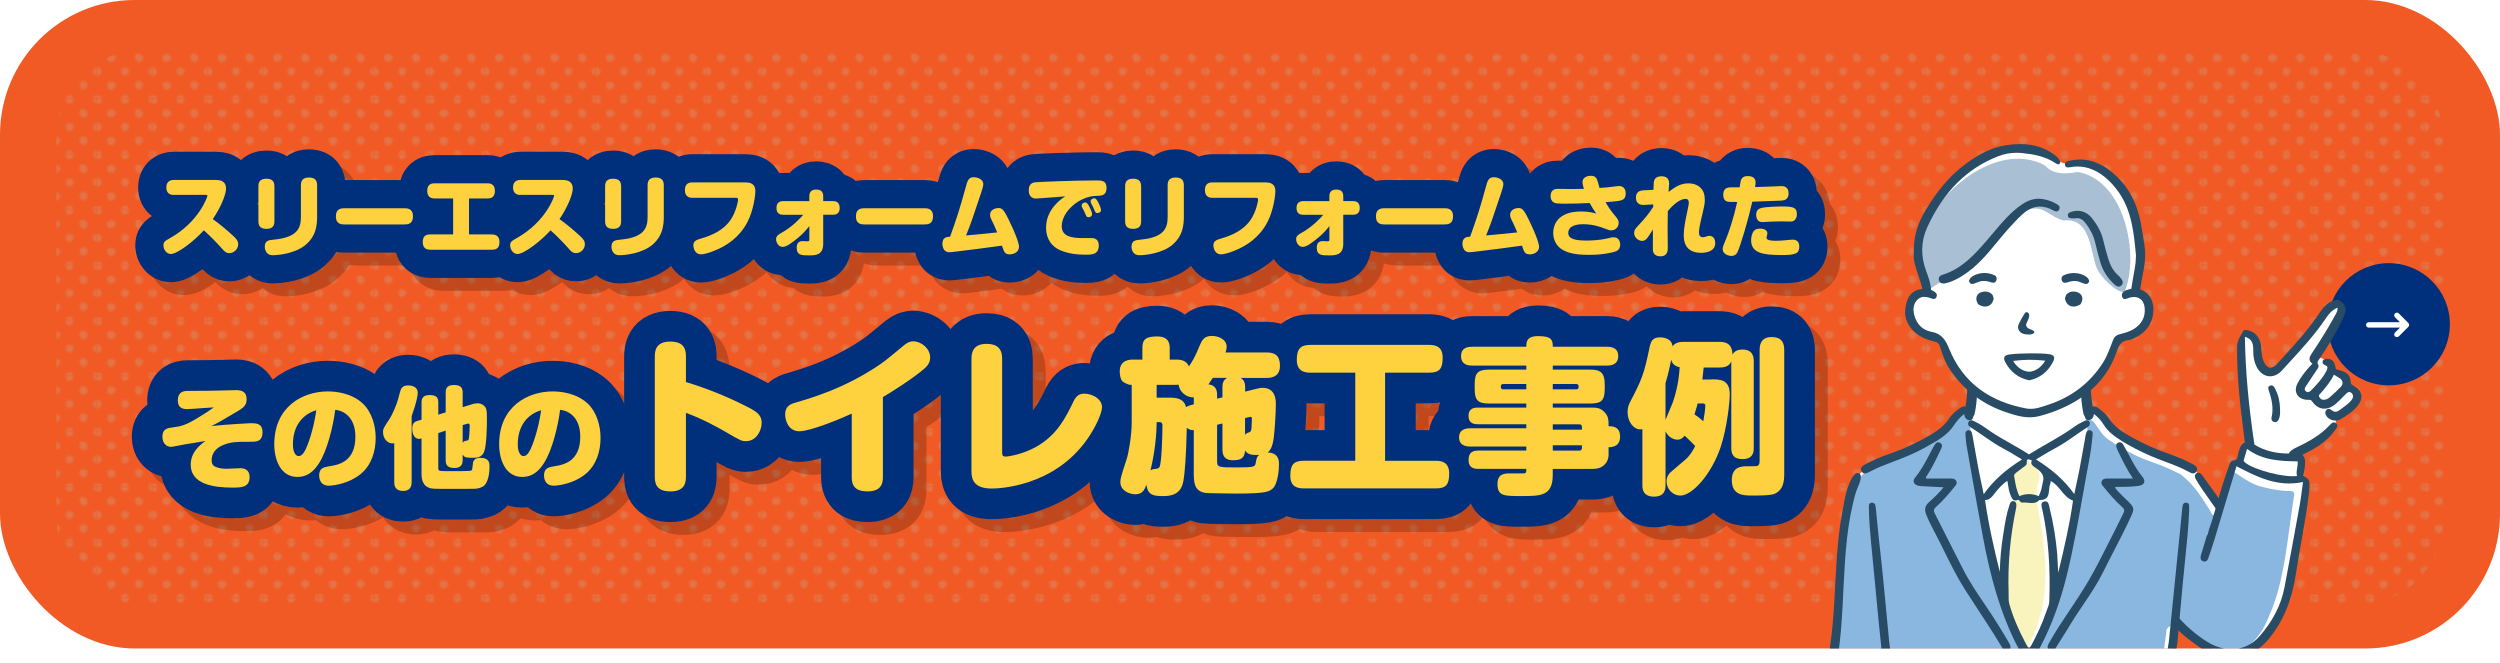 <?xml version="1.0" encoding="UTF-8"?>
<svg xmlns="http://www.w3.org/2000/svg" width="798" height="211.7" xmlns:xlink="http://www.w3.org/1999/xlink" viewBox="0 0 798 211.7">
  <defs>
    <style>
      .cls-1 {
        fill: #f9f4bd;
      }

      .cls-2, .cls-3 {
        stroke: #002f7b;
      }

      .cls-2, .cls-3, .cls-4, .cls-5, .cls-6 {
        fill: none;
      }

      .cls-2, .cls-3, .cls-5, .cls-6 {
        stroke-linecap: round;
        stroke-linejoin: round;
      }

      .cls-2, .cls-5 {
        stroke-width: 18px;
      }

      .cls-3, .cls-6 {
        stroke-width: 19.56px;
      }

      .cls-7 {
        fill: #fff;
      }

      .cls-8 {
        fill: #002f7b;
      }

      .cls-9 {
        fill: #284b66;
      }

      .cls-5, .cls-6 {
        stroke: #000;
      }

      .cls-10 {
        isolation: isolate;
      }

      .cls-11 {
        fill: #89b7e0;
      }

      .cls-12 {
        mix-blend-mode: multiply;
      }

      .cls-12, .cls-13 {
        opacity: .2;
      }

      .cls-14 {
        fill: #addbd5;
      }

      .cls-15 {
        fill: #a9bfd3;
      }

      .cls-16 {
        fill: #f15a24;
      }

      .cls-13 {
        fill: url(#_新規パターンスウォッチ_5);
        mix-blend-mode: screen;
      }

      .cls-17 {
        clip-path: url(#clippath);
      }

      .cls-18 {
        fill: #fdd23e;
      }
    </style>
    <pattern id="_新規パターンスウォッチ_5" data-name="新規パターンスウォッチ 5" x="0" y="0" width="28.8" height="28.8" patternTransform="translate(-694.17 -8919.34) scale(.61)" patternUnits="userSpaceOnUse" viewBox="0 0 28.8 28.8">
      <g>
        <g>
          <rect class="cls-4" y="0" width="28.8" height="28.8"/>
          <g>
            <path class="cls-14" d="M14.4,16.67c.39,0,.64-.42.96-.61.33-.19.59-.33.78-.66.18-.32.23-.61.23-1s.25-.85.06-1.17c-.19-.33-.66-.43-.99-.62-.32-.18-.64-.23-1.04-.23s-.87-.22-1.19-.03c-.33.19-.39.71-.57,1.04-.18.32-.18.62-.18,1.02s.02.69.2,1c.19.33.4.56.73.75.32.18.62.52,1.01.52Z"/>
            <path class="cls-14" d="M7.2,23.97c.39,0,.75-.33,1.07-.51.33-.19.71-.39.9-.72.18-.32.26-.74.26-1.14s-.09-.82-.27-1.13c-.19-.33-.68-.34-1.01-.53-.32-.18-.57-.34-.96-.34s-.66.12-.98.3c-.33.19-.86.2-1.05.53-.18.32-.05.78-.05,1.17s.14.69.32,1.01c.19.33.24.86.56,1.05.32.18.79.31,1.19.31Z"/>
            <path class="cls-14" d="M21.6,23.85c.39,0,.68-.33,1-.52.33-.19.61-.37.8-.7.18-.32.26-.64.26-1.04s.18-.87,0-1.18c-.19-.33-.65-.48-.98-.67-.32-.18-.68-.42-1.07-.42s-.8.16-1.12.34c-.33.19-.66.47-.85.8-.18.32.05.74.05,1.13s0,.68.18,1c.19.33.43.51.75.7.32.18.59.55.98.55Z"/>
            <path class="cls-14" d="M7.2,9.37c.39,0,.66-.3.97-.48.33-.19.76-.25.95-.58.18-.32.49-.71.49-1.11s-.28-.81-.46-1.13c-.19-.33-.62-.42-.95-.61-.32-.18-.61-.34-1-.34s-.71.11-1.03.3c-.33.19-.83.27-1.02.59-.18.32-.09.79-.09,1.18s-.01.82.17,1.14c.19.33.53.61.85.8.32.18.72.23,1.12.23Z"/>
            <path class="cls-14" d="M21.6,9.6c.39,0,.85-.19,1.17-.38.33-.19.68-.52.87-.84.18-.32-.03-.78-.03-1.17s.06-.77-.12-1.08c-.19-.33-.58-.41-.9-.6-.32-.18-.58-.53-.97-.53s-.89-.05-1.21.13c-.33.19-.55.63-.74.96-.18.32-.05.73-.05,1.13s.02.72.2,1.04c.19.33.44.55.77.74.32.18.63.62,1.03.62Z"/>
          </g>
        </g>
        <path class="cls-14" d="M28.9,30.79c.39,0,.87.22,1.19.04.33-.19.7-.53.89-.86.18-.32.04-.81.04-1.2s.06-.84-.12-1.16c-.19-.33-.63-.47-.95-.66-.32-.18-.66-.09-1.05-.09s-.84-.28-1.15-.09c-.33.19-.59.55-.78.88-.18.32-.44.72-.44,1.12s.49.67.67.98c.19.33.27.75.6.94.32.18.72.1,1.11.1Z"/>
        <path class="cls-14" d="M.1,1.99c.39,0,.87.22,1.19.04.33-.19.7-.53.89-.86.18-.32.04-.81.04-1.2s.06-.84-.12-1.16c-.19-.33-.63-.47-.95-.66-.32-.18-.66-.09-1.05-.09s-.84-.28-1.15-.09c-.33.19-.59.55-.78.88-.18.32-.44.72-.44,1.12s.49.67.67.98c.19.33.27.75.6.94.32.18.72.1,1.11.1Z"/>
        <path class="cls-14" d="M28.9,1.99c.39,0,.87.22,1.19.04.33-.19.7-.53.89-.86.18-.32.04-.81.04-1.2s.06-.84-.12-1.16c-.19-.33-.63-.47-.95-.66-.32-.18-.66-.09-1.05-.09s-.84-.28-1.15-.09c-.33.19-.59.55-.78.88-.18.32-.44.72-.44,1.12s.49.67.67.98c.19.33.27.75.6.94.32.18.72.1,1.11.1Z"/>
        <path class="cls-14" d="M.1,30.79c.39,0,.87.22,1.19.04.33-.19.7-.53.89-.86.18-.32.04-.81.04-1.2s.06-.84-.12-1.16c-.19-.33-.63-.47-.95-.66-.32-.18-.66-.09-1.05-.09s-.84-.28-1.15-.09c-.33.19-.59.55-.78.88-.18.32-.44.72-.44,1.12s.49.67.67.98c.19.33.27.75.6.94.32.18.72.1,1.11.1Z"/>
        <path class="cls-14" d="M.08,16.68c.39,0,.69-.35,1.01-.54.33-.19.52-.42.71-.75.18-.32.46-.6.46-.99s-.28-.67-.47-.99c-.19-.33-.34-.63-.67-.82-.32-.18-.65-.46-1.04-.46s-.78.19-1.09.37c-.33.19-.79.37-.98.7-.18.32-.25.81-.25,1.2s.11.86.3,1.18c.19.33.71.37,1.03.56.32.18.61.54,1,.54Z"/>
        <path class="cls-14" d="M28.88,16.68c.39,0,.69-.35,1.01-.54.33-.19.52-.42.71-.75.18-.32.46-.6.46-.99s-.28-.67-.47-.99c-.19-.33-.34-.63-.67-.82-.32-.18-.65-.46-1.04-.46s-.78.19-1.09.37c-.33.19-.79.37-.98.7-.18.32-.25.81-.25,1.2s.11.86.3,1.18c.19.33.71.37,1.03.56.32.18.61.54,1,.54Z"/>
        <path class="cls-14" d="M14.4,30.99c.39,0,.65-.17.97-.36.33-.19.58-.35.77-.68.18-.32.28-.61.28-1s-.08-.69-.27-1.01c-.19-.33-.23-.86-.56-1.05-.32-.18-.8-.35-1.19-.35s-.75.38-1.06.57c-.33.19-.75.36-.94.68-.18.32-.1.76-.1,1.16s.26.64.45.95c.19.33.17.86.5,1.05.32.18.76.04,1.15.04Z"/>
        <path class="cls-14" d="M14.4,2.19c.39,0,.65-.17.97-.36.33-.19.58-.35.77-.68.18-.32.28-.61.28-1s-.08-.7-.27-1.01c-.19-.33-.23-.86-.56-1.05-.32-.18-.8-.35-1.19-.35s-.75.38-1.06.57c-.33.19-.75.36-.94.68-.18.32-.1.76-.1,1.16s.26.64.45.95c.19.33.17.86.5,1.05.32.18.76.04,1.15.04Z"/>
      </g>
    </pattern>
    <clipPath id="clippath">
      <rect class="cls-4" x="548" y="27" width="214" height="180"/>
    </clipPath>
  </defs>
  <g class="cls-10">
    <g id="_レイヤー_2" data-name="レイヤー 2">
      <g id="_レイヤー_1-2" data-name="レイヤー 1">
        <rect class="cls-16" width="798" height="207" rx="43.01" ry="43.01"/>
        <rect class="cls-13" x="18" y="16" width="762" height="177" rx="27.57" ry="27.57"/>
        <g>
          <g>
            <g class="cls-12">
              <path class="cls-6" d="M84.39,139.22c1.37,0,3.52,0,3.52,2.81,0,3.1-1.9,3.1-3.98,3.1-4.33,0-5.95,0-8.52,1.02-2.39.95-3.73,2.71-3.73,4.82,0,1.37.49,1.83,1.27,2.18,1.06.46,2.32.6,3.48.6.7,0,3.77-.18,4.4-.18,1.58,0,2.96.7,2.96,2.81,0,3.38-2.74,3.38-5.56,3.38-5.59,0-13.23-.95-13.23-7.28,0-4.15,3.06-6.4,4.71-7.6-1.13.18-6.02.99-7,1.16-.53.11-2.67.53-3.13.6-.35.07-.63.11-.84.11-1.44,0-2.78-1.02-2.78-3.31,0-2.46,1.72-2.71,3.48-2.92,2.6-.35,4.05-.7,7.99-3.13,2.01-1.23,3.38-2.11,4.96-3.24-.32-.04-7.25.56-8.62.56-1.55,0-2.89-.56-2.89-2.78,0-2.43,1.44-3.03,3.1-3.03,5.1,0,9.11-.07,13.97-.21.6,0,1.3-.04,1.58-.04,2.08,0,3.31.77,3.31,2.88,0,1.48-.46,2.39-2.5,3.62-5.84,3.48-6.51,3.87-8.76,4.96,4.82-.53,12.7-.92,12.81-.92Z"/>
              <path class="cls-6" d="M105.92,152.03c-1.86,2.89-3.98,4.33-6.86,4.33-5.35,0-7.39-5.42-7.39-10.45,0-12,9.08-16.85,17.1-16.85,2.39,0,7.49.46,11.12,3.83,3.03,2.85,4.15,7.32,4.15,10.98,0,4.4-1.41,8.83-4.82,11.58-3.62,2.96-8.48,3.7-10.13,3.7-2.99,0-3.1-2.75-3.1-3.2,0-2.46,1.48-2.71,3.41-3.03,2.74-.42,8.16-1.41,8.16-9.39,0-5.95-3.41-8.3-6.44-8.59-.6,5-2.53,13.05-5.21,17.1ZM97.61,145.98c0,2.6.95,3.73,1.83,3.73,1.16,0,1.9-1.48,2.36-2.43.42-.95,2.32-5.45,3.27-12.21-4.43,1.3-7.46,5.03-7.46,10.91Z"/>
              <path class="cls-6" d="M135.51,157.98c0,.67,0,2.85-2.74,2.85-2.57,0-2.81-1.76-2.81-2.85v-12.39c-.14.04-.32.07-.53.07-1.55,0-3.06-1.41-3.06-3.7,0-.95.21-1.23,1.97-3.94,1.13-1.69,2.43-4.86,2.89-6.62.77-2.99.88-3.31,1.44-3.76.53-.46,1.34-.49,1.76-.49.32,0,3.03,0,3.03,2.36,0,.7-.25,2.75-1.94,7.42v21.04ZM138.68,138.1v-5.49c0-.7,0-2.39,2.53-2.39,2.32,0,2.81.88,2.81,2.39v3.87l2.36-.74v-6.3c0-.7,0-2.43,2.53-2.43,2.29,0,2.89.84,2.89,2.43v4.64l3.55-1.09c.14-.04.84-.14,1.27-.14,1.34,0,2.39.92,2.67,1.76.28.77.25,2.5.25,3.27,0,2.53-.11,8.06-.81,10.24-.7,2.11-2.57,2.11-3.17,2.11-2.6,0-3.24,0-3.76-1.09v1.86c0,.63-.04,2.5-2.57,2.5-2.25,0-2.85-.95-2.85-2.5v-9.43l-2.36.77v11.29c0,.21,0,.63.53.77.35.11,2.96.11,3.62.11.84,0,5.95,0,6.26-.14.42-.18.42-.35.6-1.97.07-.81.21-2.15,2.43-2.15,2.92,0,2.92,1.79,2.92,2.88,0,1.87-.39,5.1-1.97,6.19-.84.56-1.86.77-2.78.81-.91.04-6.9.04-7.14.04-6.44,0-6.62-.04-7.53-.39-2.29-.92-2.29-3.52-2.29-4.5v-11.22c-.18.07-.39.14-.74.14-2.01,0-2.22-2.43-2.22-3.27,0-1.9.77-2.22,2.01-2.57l.95-.28ZM151.8,139.82v5.59c.42-.53.98-.6,1.09-.6.39-.04.49-.07.7-.21.35-.28.46-3.73.46-4.47,0-.39,0-.81-.53-.81-.18,0-.49.11-.67.18l-1.06.32Z"/>
              <path class="cls-6" d="M177.7,152.03c-1.87,2.89-3.98,4.33-6.86,4.33-5.35,0-7.39-5.42-7.39-10.45,0-12,9.08-16.85,17.1-16.85,2.39,0,7.49.46,11.12,3.83,3.03,2.85,4.15,7.32,4.15,10.98,0,4.4-1.41,8.83-4.82,11.58-3.62,2.96-8.48,3.7-10.13,3.7-2.99,0-3.1-2.75-3.1-3.2,0-2.46,1.48-2.71,3.41-3.03,2.74-.42,8.16-1.41,8.16-9.39,0-5.95-3.41-8.3-6.44-8.59-.6,5-2.53,13.05-5.21,17.1ZM169.39,145.98c0,2.6.95,3.73,1.83,3.73,1.16,0,1.9-1.48,2.36-2.43.42-.95,2.32-5.45,3.27-12.21-4.43,1.3-7.46,5.03-7.46,10.91Z"/>
              <path class="cls-6" d="M223.07,156.08c0,1.75-.11,4.89-4.94,4.89s-5-2.92-5-4.89v-38.05c0-1.75.16-4.89,4.94-4.89s5,2.92,5,4.89v8.03c6.86,2.07,13.5,4.78,19.82,8.03,3.24,1.65,4.36,2.76,4.36,5.05s-1.7,5.79-4.94,5.79c-1.44,0-1.59-.05-6.8-3.08-1.17-.69-7.02-4.04-12.44-5.95v20.2Z"/>
              <path class="cls-6" d="M285.94,156.51c0,2.13-.69,4.46-4.94,4.46-3.03,0-5-1.06-5-4.46v-20.36c-3.56,1.65-13.18,5.63-16.74,5.63s-4.52-3.61-4.52-5.31c0-2.66,1.59-3.35,3.3-3.83,5.74-1.7,15.15-4.46,25.83-11.43,2.13-1.38,2.82-1.91,8.98-7.02,1.12-.9,2.02-1.12,2.76-1.12,2.6,0,5.42,2.34,5.42,5.16,0,1.12-.37,2.29-1.91,3.61-3.77,3.24-10.58,7.49-13.18,9.03v25.62Z"/>
              <path class="cls-6" d="M314.22,118.56c0-2.23.74-4.68,4.84-4.68,3.24,0,4.94,1.44,4.94,4.68v29.97c0,.58,0,1.33,1.06,1.33,1.12,0,5.69-.8,9.73-3.08,6.75-3.77,9.46-9.3,12.06-14.67.96-1.91,2.07-2.34,3.45-2.34,2.07,0,5.58,1.44,5.58,4.36,0,1.86-2.07,6.48-4.84,10.36-10.68,15.04-28.17,15.57-30.35,15.57-5.47,0-6.48-2.66-6.48-5.47v-36.03Z"/>
              <path class="cls-6" d="M401.54,129.14l3.14-.8c1.65-.42,1.81-.42,2.44-.42,4.25,0,4.25,3.99,4.25,5.26,0,2.76-.37,8.18-.64,10.47-.43,3.61-1.44,4.46-1.97,4.89,3.61.16,3.61,2.71,3.61,3.83,0,1.91-.43,6.32-2.02,7.71-1.17.96-2.07,1.59-11.53,1.59-1.43,0-9.19-.11-9.88-.21-3.77-.53-3.77-3.56-3.77-6.8v-13.23c-.43,0-1.44,0-2.23-.8-.16,8.5-.64,14.67-1.06,16.9-.37,2.02-1.22,4.94-6.32,4.94-3.24,0-5-.21-5.53-3.61-.48,1.33-1.06,3.03-3.51,3.03-1.86,0-4.78-1.12-4.78-3.88,0-1.06.16-1.7,1.97-7.23.74-2.29,1.65-7.87,1.65-11.9v-11.91c-1.01,0-1.17-.11-2.6-.85-1.22-.69-1.22-3.24-1.22-3.45,0-3.72,3.29-3.77,4.25-3.77h2.98v-3.72c0-2.66,1.01-3.67,4.73-3.67s3.99,2.34,3.99,3.67v3.72h2.13c1.06,0,3.19.11,3.99,2.18,1.01-1.49,1.91-2.82,3.4-6.54.8-1.91,1.49-3.19,3.93-3.19,2.13,0,4.73,1.12,4.73,3.46,0,.8-.27,1.54-.37,1.81h13.13c3.14,0,4.25,1.43,4.25,4.3,0,3.77-3.24,3.83-4.25,3.83h-8.29c1.22.74,1.44,1.75,1.44,3.14v1.28ZM373.32,138.87c0,6.27-1.33,12.97-1.97,15.41.37-.27.8-.42,1.33-.48.64-.05,1.28-.05,1.59-.69.58-1.17.9-9.04.9-13.23,0-1.01-.64-1.01-.9-1.01h-.96ZM376.99,131.05c2.34,0,4.94.05,5.74,3.03.69-.43,1.33-.64,2.44-.9v-2.23c-2.5.11-4.62-1.91-4.84-4.04-.16,0-.43.05-.74.05h-6.27v4.09h3.67ZM394.32,127.86c0-1.38.21-2.39,1.49-3.14h-4.57c-.9,1.38-1.12,1.65-1.38,2.07,2.6.32,2.76,2.23,2.76,3.51v1.06l1.7-.42v-3.08ZM394.32,139.29l-1.7.42v11.64c0,1.97.48,1.97,6.43,1.97,5.53,0,5.69-.21,5.9-1.49.32-1.65.32-1.86,1.12-2.5-2.98.16-3.88-.43-4.52-1.44-.16,2.66-1.59,3.14-3.88,3.14-3.08,0-3.35-2.07-3.35-3.51v-8.24ZM401.54,142.96c.32-.48.42-.53,1.43-.9.48-.16.58-.69.64-1.49.05-.58.11-2.18.11-2.82,0-.21,0-.58-.48-.58-.16,0-.32.11-.69.16l-1.01.21v5.42Z"/>
              <path class="cls-6" d="M446.24,151.2h16.21c1.97,0,4.25.53,4.25,4.04s-.96,4.78-4.25,4.78h-42.15c-2.07,0-4.31-.53-4.31-3.99s.96-4.84,4.31-4.84h16.42v-28.11h-14.35c-1.81,0-4.31-.42-4.31-4.09,0-3.35,1.06-4.78,4.31-4.78h37.95c2.23,0,4.3.64,4.3,4.09s-.96,4.78-4.3,4.78h-14.08v28.11Z"/>
              <path class="cls-6" d="M517.57,149.44c0,.85-.32,1.86-.85,2.5-1.17,1.49-2.44,1.86-4.68,1.86h-12.28v1.91c0,6.75-3.83,6.75-10.04,6.75-5.58,0-7.6,0-7.6-3.88,0-3.35,2.34-3.35,4.25-3.35h3.99c.96,0,.96-.37.96-1.44h-15.25c-1.17,0-3.19-.11-3.19-2.87,0-2.6,1.59-2.98,3.19-2.98h15.25v-1.28h-17.91c-.64,0-3.56,0-3.56-2.92s2.87-2.92,3.56-2.92h17.91v-1.28h-15.47c-.74,0-2.98,0-2.98-2.66s2.23-2.66,2.98-2.66h15.47v-1.28h-11.64c-3.83,0-4.84-.96-4.84-4.78v-1.28c0-3.83,1.01-4.78,4.84-4.78h11.64v-1.28h-17.27c-.8,0-3.56,0-3.56-3.03s2.76-2.98,3.56-2.98h17.27c0-1.43,0-3.4,3.77-3.4,4.31,0,4.68,1.22,4.68,3.4h17.33c.8,0,3.56,0,3.56,2.98s-2.76,3.03-3.56,3.03h-17.33v1.28h11.8c3.45,0,4.78.96,4.78,4.78v1.28c0,3.83-1.01,4.78-4.78,4.78h-11.8v1.28h12.28c1.44,0,2.82,0,4.15,1.38,1.38,1.38,1.38,2.6,1.38,4.57,1.06,0,3.67,0,3.67,3.29s-2.6,3.4-3.67,3.4v2.55ZM491.31,128.4v-1.7h-7.33c-.43,0-.8.16-.8.69s0,1.01.8,1.01h7.33ZM499.77,128.4h7.44c.42,0,.8-.16.8-.69s0-1.01-.8-1.01h-7.44v1.7ZM499.77,139.56v1.7h9.3v-.85c0-.53-.27-.85-.8-.85h-8.5ZM509.07,146.25h-9.3v1.7h8.5c.53,0,.8-.32.8-.8v-.9Z"/>
              <path class="cls-6" d="M550.36,125.21c2.76,0,5.9,0,5.9,4.84,0,1.97-.8,10.42-2.92,16.79-2.98,8.77-9.09,15.47-12.86,15.47-2.34,0-4.41-2.02-4.41-4.57,0-1.54.85-2.5,1.33-2.92l4.73-4.04c1.49-1.28,2.55-3.19,3.08-4.3-1.33-1.38-2.82-2.82-3.35-3.29-.37.42-1.06,1.28-2.34,1.28-1.06,0-2.82-.69-3.77-2.66v17.17c0,.96,0,3.67-3.67,3.67s-3.72-2.66-3.72-3.67v-17.91c-.21.05-.37.11-.69.11-2.23,0-4.04-2.6-4.04-5.47,0-1.54.37-2.44.9-3.45,3.67-7.02,4.36-8.77,6.11-17.22.43-1.91.9-3.24,3.35-3.24.74,0,3.77.16,3.99,2.87.96-1.38,2.66-1.43,3.61-1.43h11.27c1.7,0,4.2.27,4.25,4.04.32-.53,1.06-1.59,3.19-1.59,3.4,0,3.61,2.5,3.61,3.72v27.64c0,1.06,0,3.61-3.56,3.61-3.3,0-3.61-2.02-3.61-3.61v-27.58c-.74,1.81-2.55,1.97-3.88,1.97h-4.94c-.16,1.33-.27,2.55-.42,3.83h2.87ZM535.75,138.12c.32-.8,1.97-4.57,2.29-5.47,1.28-3.67,2.02-7.49,2.23-11.32-2.13-.37-2.55-1.81-2.71-2.39-.48,2.39-.74,3.83-1.81,7.49v11.69ZM546.01,132.91c-.16.64-.37,1.49-1.01,3.46,1.22.85,1.75,1.28,2.82,2.23.21-1.17.64-3.99.64-5,0-.48-.27-.69-.69-.69h-1.75ZM573.64,155.55c0,1.43,0,5.21-3.45,6.32-1.44.43-5,.43-6.64.43-2.82,0-6.64,0-6.64-4.94,0-4.41,3.29-4.41,5.1-4.41,2.55,0,2.82,0,3.14-.16.53-.21.64-.8.64-1.7v-35.13c0-1.06,0-4.25,3.77-4.25,3.35,0,4.09,1.81,4.09,4.25v39.59Z"/>
            </g>
            <g>
              <path class="cls-3" d="M80.27,135.1c1.37,0,3.52,0,3.52,2.81,0,3.1-1.9,3.1-3.98,3.1-4.33,0-5.95,0-8.52,1.02-2.39.95-3.73,2.71-3.73,4.82,0,1.37.49,1.83,1.27,2.18,1.06.46,2.32.6,3.48.6.7,0,3.77-.18,4.4-.18,1.58,0,2.96.7,2.96,2.81,0,3.38-2.74,3.38-5.56,3.38-5.59,0-13.23-.95-13.23-7.28,0-4.15,3.06-6.4,4.71-7.6-1.13.18-6.02.99-7,1.16-.53.11-2.67.53-3.13.6-.35.07-.63.11-.84.11-1.44,0-2.78-1.02-2.78-3.31,0-2.46,1.72-2.71,3.48-2.92,2.6-.35,4.05-.7,7.99-3.13,2.01-1.23,3.38-2.11,4.96-3.24-.32-.04-7.25.56-8.62.56-1.55,0-2.89-.56-2.89-2.78,0-2.43,1.44-3.03,3.1-3.03,5.1,0,9.11-.07,13.97-.21.6,0,1.3-.04,1.58-.04,2.08,0,3.31.77,3.31,2.88,0,1.48-.46,2.39-2.5,3.62-5.84,3.48-6.51,3.87-8.76,4.96,4.82-.53,12.7-.92,12.81-.92Z"/>
              <path class="cls-3" d="M101.8,147.91c-1.86,2.89-3.98,4.33-6.86,4.33-5.35,0-7.39-5.42-7.39-10.45,0-12,9.08-16.85,17.1-16.85,2.39,0,7.49.46,11.12,3.83,3.03,2.85,4.15,7.32,4.15,10.98,0,4.4-1.41,8.83-4.82,11.58-3.62,2.96-8.48,3.7-10.13,3.7-2.99,0-3.1-2.75-3.1-3.2,0-2.46,1.48-2.71,3.41-3.03,2.74-.42,8.16-1.41,8.16-9.39,0-5.95-3.41-8.3-6.44-8.59-.6,5-2.53,13.05-5.21,17.1ZM93.5,141.86c0,2.6.95,3.73,1.83,3.73,1.16,0,1.9-1.48,2.36-2.43.42-.95,2.32-5.45,3.27-12.21-4.43,1.3-7.46,5.03-7.46,10.91Z"/>
              <path class="cls-3" d="M131.39,153.86c0,.67,0,2.85-2.74,2.85-2.57,0-2.81-1.76-2.81-2.85v-12.39c-.14.04-.32.07-.53.07-1.55,0-3.06-1.41-3.06-3.7,0-.95.21-1.23,1.97-3.94,1.13-1.69,2.43-4.86,2.89-6.62.77-2.99.88-3.31,1.44-3.76.53-.46,1.34-.49,1.76-.49.32,0,3.03,0,3.03,2.36,0,.7-.25,2.75-1.94,7.42v21.04ZM134.56,133.98v-5.49c0-.7,0-2.39,2.53-2.39,2.32,0,2.81.88,2.81,2.39v3.87l2.36-.74v-6.3c0-.7,0-2.43,2.53-2.43,2.29,0,2.89.84,2.89,2.43v4.64l3.55-1.09c.14-.04.84-.14,1.27-.14,1.34,0,2.39.92,2.67,1.76.28.77.25,2.5.25,3.27,0,2.53-.11,8.06-.81,10.24-.7,2.11-2.57,2.11-3.17,2.11-2.6,0-3.24,0-3.76-1.09v1.86c0,.63-.04,2.5-2.57,2.5-2.25,0-2.85-.95-2.85-2.5v-9.43l-2.36.77v11.29c0,.21,0,.63.53.77.35.11,2.96.11,3.62.11.84,0,5.95,0,6.26-.14.42-.18.42-.35.6-1.97.07-.81.21-2.15,2.43-2.15,2.92,0,2.92,1.79,2.92,2.88,0,1.87-.39,5.1-1.97,6.19-.84.56-1.86.77-2.78.81-.91.04-6.9.04-7.14.04-6.44,0-6.62-.04-7.53-.39-2.29-.92-2.29-3.52-2.29-4.5v-11.22c-.18.07-.39.14-.74.14-2.01,0-2.22-2.43-2.22-3.27,0-1.9.77-2.22,2.01-2.57l.95-.28ZM147.68,135.7v5.59c.42-.53.98-.6,1.09-.6.39-.04.49-.07.7-.21.35-.28.46-3.73.46-4.47,0-.39,0-.81-.53-.81-.18,0-.49.11-.67.18l-1.06.32Z"/>
              <path class="cls-3" d="M173.58,147.91c-1.87,2.89-3.98,4.33-6.86,4.33-5.35,0-7.39-5.42-7.39-10.45,0-12,9.08-16.85,17.1-16.85,2.39,0,7.49.46,11.12,3.83,3.03,2.85,4.15,7.32,4.15,10.98,0,4.4-1.41,8.83-4.82,11.58-3.62,2.96-8.48,3.7-10.13,3.7-2.99,0-3.1-2.75-3.1-3.2,0-2.46,1.48-2.71,3.41-3.03,2.74-.42,8.16-1.41,8.16-9.39,0-5.95-3.41-8.3-6.44-8.59-.6,5-2.53,13.05-5.21,17.1ZM165.27,141.86c0,2.6.95,3.73,1.83,3.73,1.16,0,1.9-1.48,2.36-2.43.42-.95,2.32-5.45,3.27-12.21-4.43,1.3-7.46,5.03-7.46,10.91Z"/>
              <path class="cls-3" d="M218.95,151.97c0,1.75-.11,4.89-4.94,4.89s-5-2.92-5-4.89v-38.05c0-1.75.16-4.89,4.94-4.89s5,2.92,5,4.89v8.03c6.86,2.07,13.5,4.78,19.82,8.03,3.24,1.65,4.36,2.76,4.36,5.05s-1.7,5.79-4.94,5.79c-1.44,0-1.59-.05-6.8-3.08-1.17-.69-7.02-4.04-12.44-5.95v20.2Z"/>
              <path class="cls-3" d="M281.82,152.39c0,2.13-.69,4.46-4.94,4.46-3.03,0-5-1.06-5-4.46v-20.36c-3.56,1.65-13.18,5.63-16.74,5.63s-4.52-3.61-4.52-5.31c0-2.66,1.59-3.35,3.3-3.83,5.74-1.7,15.15-4.46,25.83-11.43,2.13-1.38,2.82-1.91,8.98-7.02,1.12-.9,2.02-1.12,2.76-1.12,2.6,0,5.42,2.34,5.42,5.16,0,1.12-.37,2.29-1.91,3.61-3.77,3.24-10.58,7.49-13.18,9.03v25.62Z"/>
              <path class="cls-3" d="M310.1,114.44c0-2.23.74-4.68,4.84-4.68,3.24,0,4.94,1.44,4.94,4.68v29.97c0,.58,0,1.33,1.06,1.33,1.12,0,5.69-.8,9.73-3.08,6.75-3.77,9.46-9.3,12.06-14.67.96-1.91,2.07-2.34,3.45-2.34,2.07,0,5.58,1.44,5.58,4.36,0,1.86-2.07,6.48-4.84,10.36-10.68,15.04-28.17,15.57-30.35,15.57-5.47,0-6.48-2.66-6.48-5.47v-36.03Z"/>
              <path class="cls-3" d="M397.42,125.02l3.14-.8c1.65-.42,1.81-.42,2.44-.42,4.25,0,4.25,3.99,4.25,5.26,0,2.76-.37,8.18-.64,10.47-.43,3.61-1.44,4.46-1.97,4.89,3.61.16,3.61,2.71,3.61,3.83,0,1.91-.43,6.32-2.02,7.71-1.17.96-2.07,1.59-11.53,1.59-1.43,0-9.19-.11-9.88-.21-3.77-.53-3.77-3.56-3.77-6.8v-13.23c-.43,0-1.44,0-2.23-.8-.16,8.5-.64,14.67-1.06,16.9-.37,2.02-1.22,4.94-6.32,4.94-3.24,0-5-.21-5.53-3.61-.48,1.33-1.06,3.03-3.51,3.03-1.86,0-4.78-1.12-4.78-3.88,0-1.06.16-1.7,1.97-7.23.74-2.29,1.65-7.87,1.65-11.9v-11.91c-1.01,0-1.17-.11-2.6-.85-1.22-.69-1.22-3.24-1.22-3.45,0-3.72,3.29-3.77,4.25-3.77h2.98v-3.72c0-2.66,1.01-3.67,4.73-3.67s3.99,2.34,3.99,3.67v3.72h2.13c1.06,0,3.19.11,3.99,2.18,1.01-1.49,1.91-2.82,3.4-6.54.8-1.91,1.49-3.19,3.93-3.19,2.13,0,4.73,1.12,4.73,3.46,0,.8-.27,1.54-.37,1.81h13.13c3.14,0,4.25,1.43,4.25,4.3,0,3.77-3.24,3.83-4.25,3.83h-8.29c1.22.74,1.44,1.75,1.44,3.14v1.28ZM369.2,134.75c0,6.27-1.33,12.97-1.97,15.41.37-.27.8-.42,1.33-.48.64-.05,1.28-.05,1.59-.69.58-1.17.9-9.04.9-13.23,0-1.01-.64-1.01-.9-1.01h-.96ZM372.87,126.93c2.34,0,4.94.05,5.74,3.03.69-.43,1.33-.64,2.44-.9v-2.23c-2.5.11-4.62-1.91-4.84-4.04-.16,0-.43.05-.74.05h-6.27v4.09h3.67ZM390.2,123.75c0-1.38.21-2.39,1.49-3.14h-4.57c-.9,1.38-1.12,1.65-1.38,2.07,2.6.32,2.76,2.23,2.76,3.51v1.06l1.7-.42v-3.08ZM390.2,135.17l-1.7.42v11.64c0,1.97.48,1.97,6.43,1.97,5.53,0,5.69-.21,5.9-1.49.32-1.65.32-1.86,1.12-2.5-2.98.16-3.88-.43-4.52-1.44-.16,2.66-1.59,3.14-3.88,3.14-3.08,0-3.35-2.07-3.35-3.51v-8.24ZM397.42,138.84c.32-.48.42-.53,1.43-.9.48-.16.58-.69.64-1.49.05-.58.11-2.18.11-2.82,0-.21,0-.58-.48-.58-.16,0-.32.11-.69.16l-1.01.21v5.42Z"/>
              <path class="cls-3" d="M442.12,147.08h16.21c1.97,0,4.25.53,4.25,4.04s-.96,4.78-4.25,4.78h-42.15c-2.07,0-4.31-.53-4.31-3.99s.96-4.84,4.31-4.84h16.42v-28.11h-14.35c-1.81,0-4.31-.42-4.31-4.09,0-3.35,1.06-4.78,4.31-4.78h37.95c2.23,0,4.3.64,4.3,4.09s-.96,4.78-4.3,4.78h-14.08v28.11Z"/>
              <path class="cls-3" d="M513.45,145.32c0,.85-.32,1.86-.85,2.5-1.17,1.49-2.44,1.86-4.68,1.86h-12.28v1.91c0,6.75-3.83,6.75-10.04,6.75-5.58,0-7.6,0-7.6-3.88,0-3.35,2.34-3.35,4.25-3.35h3.99c.96,0,.96-.37.96-1.44h-15.25c-1.17,0-3.19-.11-3.19-2.87,0-2.6,1.59-2.98,3.19-2.98h15.25v-1.28h-17.91c-.64,0-3.56,0-3.56-2.92s2.87-2.92,3.56-2.92h17.91v-1.28h-15.47c-.74,0-2.98,0-2.98-2.66s2.23-2.66,2.98-2.66h15.47v-1.28h-11.64c-3.83,0-4.84-.96-4.84-4.78v-1.28c0-3.83,1.01-4.78,4.84-4.78h11.64v-1.28h-17.27c-.8,0-3.56,0-3.56-3.03s2.76-2.98,3.56-2.98h17.27c0-1.43,0-3.4,3.77-3.4,4.31,0,4.68,1.22,4.68,3.4h17.33c.8,0,3.56,0,3.56,2.98s-2.76,3.03-3.56,3.03h-17.33v1.28h11.8c3.45,0,4.78.96,4.78,4.78v1.28c0,3.83-1.01,4.78-4.78,4.78h-11.8v1.28h12.28c1.44,0,2.82,0,4.15,1.38,1.38,1.38,1.38,2.6,1.38,4.57,1.06,0,3.67,0,3.67,3.29s-2.6,3.4-3.67,3.4v2.55ZM487.2,124.28v-1.7h-7.33c-.43,0-.8.16-.8.69s0,1.01.8,1.01h7.33ZM495.65,124.28h7.44c.42,0,.8-.16.8-.69s0-1.01-.8-1.01h-7.44v1.7ZM495.65,135.44v1.7h9.3v-.85c0-.53-.27-.85-.8-.85h-8.5ZM504.95,142.13h-9.3v1.7h8.5c.53,0,.8-.32.8-.8v-.9Z"/>
              <path class="cls-3" d="M546.25,121.09c2.76,0,5.9,0,5.9,4.84,0,1.97-.8,10.42-2.92,16.79-2.98,8.77-9.09,15.47-12.86,15.47-2.34,0-4.41-2.02-4.41-4.57,0-1.54.85-2.5,1.33-2.92l4.73-4.04c1.49-1.28,2.55-3.19,3.08-4.3-1.33-1.38-2.82-2.82-3.35-3.29-.37.42-1.06,1.28-2.34,1.28-1.06,0-2.82-.69-3.77-2.66v17.17c0,.96,0,3.67-3.67,3.67s-3.72-2.66-3.72-3.67v-17.91c-.21.05-.37.11-.69.11-2.23,0-4.04-2.6-4.04-5.47,0-1.54.37-2.44.9-3.45,3.67-7.02,4.36-8.77,6.11-17.22.43-1.91.9-3.24,3.35-3.24.74,0,3.77.16,3.99,2.87.96-1.38,2.66-1.43,3.61-1.43h11.27c1.7,0,4.2.27,4.25,4.04.32-.53,1.06-1.59,3.19-1.59,3.4,0,3.61,2.5,3.61,3.72v27.64c0,1.06,0,3.61-3.56,3.61-3.3,0-3.61-2.02-3.61-3.61v-27.58c-.74,1.81-2.55,1.97-3.88,1.97h-4.94c-.16,1.33-.27,2.55-.42,3.83h2.87ZM531.63,134c.32-.8,1.97-4.57,2.29-5.47,1.28-3.67,2.02-7.49,2.23-11.32-2.13-.37-2.55-1.81-2.71-2.39-.48,2.39-.74,3.83-1.81,7.49v11.69ZM541.89,128.79c-.16.64-.37,1.49-1.01,3.46,1.22.85,1.75,1.28,2.82,2.23.21-1.17.64-3.99.64-5,0-.48-.27-.69-.69-.69h-1.75ZM569.52,151.43c0,1.43,0,5.21-3.45,6.32-1.44.43-5,.43-6.64.43-2.82,0-6.64,0-6.64-4.94,0-4.41,3.29-4.41,5.1-4.41,2.55,0,2.82,0,3.14-.16.53-.21.64-.8.64-1.7v-35.13c0-1.06,0-4.25,3.77-4.25,3.35,0,4.09,1.81,4.09,4.25v39.59Z"/>
            </g>
          </g>
          <g>
            <path class="cls-18" d="M80.27,135.1c1.37,0,3.52,0,3.52,2.81,0,3.1-1.9,3.1-3.98,3.1-4.33,0-5.95,0-8.52,1.02-2.39.95-3.73,2.71-3.73,4.82,0,1.37.49,1.83,1.27,2.18,1.06.46,2.32.6,3.48.6.7,0,3.77-.18,4.4-.18,1.58,0,2.96.7,2.96,2.81,0,3.38-2.74,3.38-5.56,3.38-5.59,0-13.23-.95-13.23-7.28,0-4.15,3.06-6.4,4.71-7.6-1.13.18-6.02.99-7,1.16-.53.11-2.67.53-3.13.6-.35.07-.63.11-.84.11-1.44,0-2.78-1.02-2.78-3.31,0-2.46,1.72-2.71,3.48-2.92,2.6-.35,4.05-.7,7.99-3.13,2.01-1.23,3.38-2.11,4.96-3.24-.32-.04-7.25.56-8.62.56-1.55,0-2.89-.56-2.89-2.78,0-2.43,1.44-3.03,3.1-3.03,5.1,0,9.11-.07,13.97-.21.6,0,1.3-.04,1.58-.04,2.08,0,3.31.77,3.31,2.88,0,1.48-.46,2.39-2.5,3.62-5.84,3.48-6.51,3.87-8.76,4.96,4.82-.53,12.7-.92,12.81-.92Z"/>
            <path class="cls-18" d="M101.8,147.91c-1.86,2.89-3.98,4.33-6.86,4.33-5.35,0-7.39-5.42-7.39-10.45,0-12,9.08-16.85,17.1-16.85,2.39,0,7.49.46,11.12,3.83,3.03,2.85,4.15,7.32,4.15,10.98,0,4.4-1.41,8.83-4.82,11.58-3.62,2.96-8.48,3.7-10.13,3.7-2.99,0-3.1-2.75-3.1-3.2,0-2.46,1.48-2.71,3.41-3.03,2.74-.42,8.16-1.41,8.16-9.39,0-5.95-3.41-8.3-6.44-8.59-.6,5-2.53,13.05-5.21,17.1ZM93.5,141.86c0,2.6.95,3.73,1.83,3.73,1.16,0,1.9-1.48,2.36-2.43.42-.95,2.32-5.45,3.27-12.21-4.43,1.3-7.46,5.03-7.46,10.91Z"/>
            <path class="cls-18" d="M131.39,153.86c0,.67,0,2.85-2.74,2.85-2.57,0-2.81-1.76-2.81-2.85v-12.39c-.14.04-.32.07-.53.07-1.55,0-3.06-1.41-3.06-3.7,0-.95.21-1.23,1.97-3.94,1.13-1.69,2.43-4.86,2.89-6.62.77-2.99.88-3.31,1.44-3.76.53-.46,1.34-.49,1.76-.49.32,0,3.03,0,3.03,2.36,0,.7-.25,2.75-1.94,7.42v21.04ZM134.56,133.98v-5.49c0-.7,0-2.39,2.53-2.39,2.32,0,2.81.88,2.81,2.39v3.87l2.36-.74v-6.3c0-.7,0-2.43,2.53-2.43,2.29,0,2.89.84,2.89,2.43v4.64l3.55-1.09c.14-.04.84-.14,1.27-.14,1.34,0,2.39.92,2.67,1.76.28.77.25,2.5.25,3.27,0,2.53-.11,8.06-.81,10.24-.7,2.11-2.57,2.11-3.17,2.11-2.6,0-3.24,0-3.76-1.09v1.86c0,.63-.04,2.5-2.57,2.5-2.25,0-2.85-.95-2.85-2.5v-9.43l-2.36.77v11.29c0,.21,0,.63.53.77.35.11,2.96.11,3.62.11.84,0,5.95,0,6.26-.14.42-.18.42-.35.6-1.97.07-.81.21-2.15,2.43-2.15,2.92,0,2.92,1.79,2.92,2.88,0,1.87-.39,5.1-1.97,6.19-.84.56-1.86.77-2.78.81-.91.04-6.9.04-7.14.04-6.44,0-6.62-.04-7.53-.39-2.29-.92-2.29-3.52-2.29-4.5v-11.22c-.18.07-.39.14-.74.14-2.01,0-2.22-2.43-2.22-3.27,0-1.9.77-2.22,2.01-2.57l.95-.28ZM147.68,135.7v5.59c.42-.53.98-.6,1.09-.6.39-.04.49-.07.7-.21.35-.28.46-3.73.46-4.47,0-.39,0-.81-.53-.81-.18,0-.49.11-.67.18l-1.06.32Z"/>
            <path class="cls-18" d="M173.58,147.91c-1.87,2.89-3.98,4.33-6.86,4.33-5.35,0-7.39-5.42-7.39-10.45,0-12,9.08-16.85,17.1-16.85,2.39,0,7.49.46,11.12,3.83,3.03,2.85,4.15,7.32,4.15,10.98,0,4.4-1.41,8.83-4.82,11.58-3.62,2.96-8.48,3.7-10.13,3.7-2.99,0-3.1-2.75-3.1-3.2,0-2.46,1.48-2.71,3.41-3.03,2.74-.42,8.16-1.41,8.16-9.39,0-5.95-3.41-8.3-6.44-8.59-.6,5-2.53,13.05-5.21,17.1ZM165.27,141.86c0,2.6.95,3.73,1.83,3.73,1.16,0,1.9-1.48,2.36-2.43.42-.95,2.32-5.45,3.27-12.21-4.43,1.3-7.46,5.03-7.46,10.91Z"/>
            <path class="cls-18" d="M218.95,151.97c0,1.75-.11,4.89-4.94,4.89s-5-2.92-5-4.89v-38.05c0-1.75.16-4.89,4.94-4.89s5,2.92,5,4.89v8.03c6.86,2.07,13.5,4.78,19.82,8.03,3.24,1.65,4.36,2.76,4.36,5.05s-1.7,5.79-4.94,5.79c-1.44,0-1.59-.05-6.8-3.08-1.17-.69-7.02-4.04-12.44-5.95v20.2Z"/>
            <path class="cls-18" d="M281.82,152.39c0,2.13-.69,4.46-4.94,4.46-3.03,0-5-1.06-5-4.46v-20.36c-3.56,1.65-13.18,5.63-16.74,5.63s-4.52-3.61-4.52-5.31c0-2.66,1.59-3.35,3.3-3.83,5.74-1.7,15.15-4.46,25.83-11.43,2.13-1.38,2.82-1.91,8.98-7.02,1.12-.9,2.02-1.12,2.76-1.12,2.6,0,5.42,2.34,5.42,5.16,0,1.12-.37,2.29-1.91,3.61-3.77,3.24-10.58,7.49-13.18,9.03v25.62Z"/>
            <path class="cls-18" d="M310.1,114.44c0-2.23.74-4.68,4.84-4.68,3.24,0,4.94,1.44,4.94,4.68v29.97c0,.58,0,1.33,1.06,1.33,1.12,0,5.69-.8,9.73-3.08,6.75-3.77,9.46-9.3,12.06-14.67.96-1.91,2.07-2.34,3.45-2.34,2.07,0,5.58,1.44,5.58,4.36,0,1.86-2.07,6.48-4.84,10.36-10.68,15.04-28.17,15.57-30.35,15.57-5.47,0-6.48-2.66-6.48-5.47v-36.03Z"/>
            <path class="cls-18" d="M397.42,125.02l3.14-.8c1.65-.42,1.81-.42,2.44-.42,4.25,0,4.25,3.99,4.25,5.26,0,2.76-.37,8.18-.64,10.47-.43,3.61-1.44,4.46-1.97,4.89,3.61.16,3.61,2.71,3.61,3.83,0,1.91-.43,6.32-2.02,7.71-1.17.96-2.07,1.59-11.53,1.59-1.43,0-9.19-.11-9.88-.21-3.77-.53-3.77-3.56-3.77-6.8v-13.23c-.43,0-1.44,0-2.23-.8-.16,8.5-.64,14.67-1.06,16.9-.37,2.02-1.22,4.94-6.32,4.94-3.24,0-5-.21-5.53-3.61-.48,1.33-1.06,3.03-3.51,3.03-1.86,0-4.78-1.12-4.78-3.88,0-1.06.16-1.7,1.97-7.23.74-2.29,1.65-7.87,1.65-11.9v-11.91c-1.01,0-1.17-.11-2.6-.85-1.22-.69-1.22-3.24-1.22-3.45,0-3.72,3.29-3.77,4.25-3.77h2.98v-3.72c0-2.66,1.01-3.67,4.73-3.67s3.99,2.34,3.99,3.67v3.72h2.13c1.06,0,3.19.11,3.99,2.18,1.01-1.49,1.91-2.82,3.4-6.54.8-1.91,1.49-3.19,3.93-3.19,2.13,0,4.73,1.12,4.73,3.46,0,.8-.27,1.54-.37,1.81h13.13c3.14,0,4.25,1.43,4.25,4.3,0,3.77-3.24,3.83-4.25,3.83h-8.29c1.22.74,1.44,1.75,1.44,3.14v1.28ZM369.2,134.75c0,6.27-1.33,12.97-1.97,15.41.37-.27.8-.42,1.33-.48.64-.05,1.28-.05,1.59-.69.58-1.17.9-9.04.9-13.23,0-1.01-.64-1.01-.9-1.01h-.96ZM372.87,126.93c2.34,0,4.94.05,5.74,3.03.69-.43,1.33-.64,2.44-.9v-2.23c-2.5.11-4.62-1.91-4.84-4.04-.16,0-.43.05-.74.05h-6.27v4.09h3.67ZM390.2,123.75c0-1.38.21-2.39,1.49-3.14h-4.57c-.9,1.38-1.12,1.65-1.38,2.07,2.6.32,2.76,2.23,2.76,3.51v1.06l1.7-.42v-3.08ZM390.2,135.17l-1.7.42v11.64c0,1.97.48,1.97,6.43,1.97,5.53,0,5.69-.21,5.9-1.49.32-1.65.32-1.86,1.12-2.5-2.98.16-3.88-.43-4.52-1.44-.16,2.66-1.59,3.14-3.88,3.14-3.08,0-3.35-2.07-3.35-3.51v-8.24ZM397.42,138.84c.32-.48.42-.53,1.43-.9.48-.16.58-.69.64-1.49.05-.58.11-2.18.11-2.82,0-.21,0-.58-.48-.58-.16,0-.32.11-.69.16l-1.01.21v5.42Z"/>
            <path class="cls-18" d="M442.12,147.08h16.21c1.97,0,4.25.53,4.25,4.04s-.96,4.78-4.25,4.78h-42.15c-2.07,0-4.31-.53-4.31-3.99s.96-4.84,4.31-4.84h16.42v-28.11h-14.35c-1.81,0-4.31-.42-4.31-4.09,0-3.35,1.06-4.78,4.31-4.78h37.95c2.23,0,4.3.64,4.3,4.09s-.96,4.78-4.3,4.78h-14.08v28.11Z"/>
            <path class="cls-18" d="M513.45,145.32c0,.85-.32,1.86-.85,2.5-1.17,1.49-2.44,1.86-4.68,1.86h-12.28v1.91c0,6.75-3.83,6.75-10.04,6.75-5.58,0-7.6,0-7.6-3.88,0-3.35,2.34-3.35,4.25-3.35h3.99c.96,0,.96-.37.96-1.44h-15.25c-1.17,0-3.19-.11-3.19-2.87,0-2.6,1.59-2.98,3.19-2.98h15.25v-1.28h-17.91c-.64,0-3.56,0-3.56-2.92s2.87-2.92,3.56-2.92h17.91v-1.28h-15.47c-.74,0-2.98,0-2.98-2.66s2.23-2.66,2.98-2.66h15.47v-1.28h-11.64c-3.83,0-4.84-.96-4.84-4.78v-1.28c0-3.83,1.01-4.78,4.84-4.78h11.64v-1.28h-17.27c-.8,0-3.56,0-3.56-3.03s2.76-2.98,3.56-2.98h17.27c0-1.43,0-3.4,3.77-3.4,4.31,0,4.68,1.22,4.68,3.4h17.33c.8,0,3.56,0,3.56,2.98s-2.76,3.03-3.56,3.03h-17.33v1.28h11.8c3.45,0,4.78.96,4.78,4.78v1.28c0,3.83-1.01,4.78-4.78,4.78h-11.8v1.28h12.28c1.44,0,2.82,0,4.15,1.38,1.38,1.38,1.38,2.6,1.38,4.57,1.06,0,3.67,0,3.67,3.29s-2.6,3.4-3.67,3.4v2.55ZM487.2,124.28v-1.7h-7.33c-.43,0-.8.16-.8.69s0,1.01.8,1.01h7.33ZM495.65,124.28h7.44c.42,0,.8-.16.8-.69s0-1.01-.8-1.01h-7.44v1.7ZM495.65,135.44v1.7h9.3v-.85c0-.53-.27-.85-.8-.85h-8.5ZM504.95,142.13h-9.3v1.7h8.5c.53,0,.8-.32.8-.8v-.9Z"/>
            <path class="cls-18" d="M546.25,121.09c2.76,0,5.9,0,5.9,4.84,0,1.97-.8,10.42-2.92,16.79-2.98,8.77-9.09,15.47-12.86,15.47-2.34,0-4.41-2.02-4.41-4.57,0-1.54.85-2.5,1.33-2.92l4.73-4.04c1.49-1.28,2.55-3.19,3.08-4.3-1.33-1.38-2.82-2.82-3.35-3.29-.37.42-1.06,1.28-2.34,1.28-1.06,0-2.82-.69-3.77-2.66v17.17c0,.96,0,3.67-3.67,3.67s-3.72-2.66-3.72-3.67v-17.91c-.21.05-.37.11-.69.11-2.23,0-4.04-2.6-4.04-5.47,0-1.54.37-2.44.9-3.45,3.67-7.02,4.36-8.77,6.11-17.22.43-1.91.9-3.24,3.35-3.24.74,0,3.77.16,3.99,2.87.96-1.38,2.66-1.43,3.61-1.43h11.27c1.7,0,4.2.27,4.25,4.04.32-.53,1.06-1.59,3.19-1.59,3.4,0,3.61,2.5,3.61,3.72v27.64c0,1.06,0,3.61-3.56,3.61-3.3,0-3.61-2.02-3.61-3.61v-27.58c-.74,1.81-2.55,1.97-3.88,1.97h-4.94c-.16,1.33-.27,2.55-.42,3.83h2.87ZM531.63,134c.32-.8,1.97-4.57,2.29-5.47,1.28-3.67,2.02-7.49,2.23-11.32-2.13-.37-2.55-1.81-2.71-2.39-.48,2.39-.74,3.83-1.81,7.49v11.69ZM541.89,128.79c-.16.64-.37,1.49-1.01,3.46,1.22.85,1.75,1.28,2.82,2.23.21-1.17.64-3.99.64-5,0-.48-.27-.69-.69-.69h-1.75ZM569.52,151.43c0,1.43,0,5.21-3.45,6.32-1.44.43-5,.43-6.64.43-2.82,0-6.64,0-6.64-4.94,0-4.41,3.29-4.41,5.1-4.41,2.55,0,2.82,0,3.14-.16.53-.21.64-.8.64-1.7v-35.13c0-1.06,0-4.25,3.77-4.25,3.35,0,4.09,1.81,4.09,4.25v39.59Z"/>
          </g>
        </g>
        <g>
          <g>
            <g class="cls-12">
              <path class="cls-5" d="M59.59,66.35c-1.05,0-2.38-.42-2.38-2.38,0-1.59.86-2.41,2.38-2.41h13.28c1.13,0,3.4.08,3.4,2.78,0,1.95-1.8,6.2-4.23,9.71,2.54,1.84,4.43,3.46,6.47,5.32,1.05.96,1.63,1.61,1.63,2.72,0,1.59-1.36,2.83-2.82,2.83-1.08,0-1.63-.62-2.3-1.39-1.49-1.73-4.01-4.28-5.84-5.89-3.15,3.51-8.49,7.56-10.54,7.56-1.3,0-2.35-1.36-2.35-2.75,0-1.13.5-1.42,2.24-2.41,9.13-5.18,11.79-13.06,11.79-13.4,0-.31-.3-.31-.58-.31h-10.15Z"/>
              <path class="cls-5" d="M91.71,74.79c0,1.19-.42,2.38-2.54,2.38-1.55,0-2.57-.57-2.57-2.38v-11.24c0-1.22.42-2.38,2.54-2.38,1.55,0,2.57.57,2.57,2.38v11.24ZM105.35,73.18c0,3.17-.5,6.26-3.4,8.86-3.26,2.97-8.94,3.54-10.65,3.54-.55,0-1.36,0-2.02-.79-.5-.62-.64-1.36-.64-1.9,0-2.01,1.33-2.12,2.79-2.27,7.5-.68,8.74-3.57,8.74-7.25v-10.17c0-1.59.77-2.41,2.54-2.41,1.44,0,2.63.45,2.63,2.41v9.97Z"/>
              <path class="cls-5" d="M114.01,75.75c-.77,0-2.68,0-2.68-2.55,0-2.41,1.55-2.61,2.68-2.61h19.25c.77,0,2.68,0,2.68,2.58,0,2.44-1.63,2.58-2.68,2.58h-19.25Z"/>
              <path class="cls-5" d="M161.04,78.95c.66,0,2.52.03,2.52,2.41s-1.55,2.46-2.52,2.46h-19.5c-.69,0-2.49-.03-2.49-2.44s1.58-2.44,2.49-2.44h7.22v-11.47h-5.75c-.69,0-2.52-.03-2.52-2.41s1.58-2.44,2.52-2.44h16.6c.66,0,2.49,0,2.49,2.41,0,2.27-1.52,2.44-2.49,2.44h-5.78v11.47h7.22Z"/>
              <path class="cls-5" d="M170.25,66.35c-1.05,0-2.38-.42-2.38-2.38,0-1.59.86-2.41,2.38-2.41h13.28c1.13,0,3.4.08,3.4,2.78,0,1.95-1.8,6.2-4.23,9.71,2.54,1.84,4.43,3.46,6.47,5.32,1.05.96,1.63,1.61,1.63,2.72,0,1.59-1.36,2.83-2.82,2.83-1.08,0-1.63-.62-2.3-1.39-1.49-1.73-4.01-4.28-5.84-5.89-3.15,3.51-8.49,7.56-10.54,7.56-1.3,0-2.35-1.36-2.35-2.75,0-1.13.5-1.42,2.24-2.41,9.13-5.18,11.79-13.06,11.79-13.4,0-.31-.3-.31-.58-.31h-10.15Z"/>
              <path class="cls-5" d="M202.37,74.79c0,1.19-.42,2.38-2.54,2.38-1.55,0-2.57-.57-2.57-2.38v-11.24c0-1.22.42-2.38,2.54-2.38,1.55,0,2.57.57,2.57,2.38v11.24ZM216.01,73.18c0,3.17-.5,6.26-3.4,8.86-3.26,2.97-8.94,3.54-10.65,3.54-.55,0-1.36,0-2.02-.79-.5-.62-.64-1.36-.64-1.9,0-2.01,1.33-2.12,2.79-2.27,7.5-.68,8.74-3.57,8.74-7.25v-10.17c0-1.59.77-2.41,2.54-2.41,1.44,0,2.63.45,2.63,2.41v9.97Z"/>
              <path class="cls-5" d="M242.02,62.33c3.15,0,3.21,1.93,3.21,3,0,1.16-.64,6.06-2.52,9.66-2.63,5.01-6.69,7.59-10.46,9.12-.33.14-2.85,1.19-4.43,1.19-1.91,0-2.38-2.07-2.38-2.83,0-1.47,1.02-1.78,2.46-2.21,7.66-2.18,9.9-6.03,11.01-9.15.53-1.5.8-2.86.8-3.23,0-.62-.36-.62-.64-.62h-13.92c-.55,0-2.41,0-2.41-2.46,0-2.15,1.36-2.46,2.41-2.46h16.85Z"/>
              <path class="cls-5" d="M262.46,66.75c0-1.25.55-2.12,2.19-2.12,1.33,0,2.24.51,2.24,2.12v1.56h3.02c.69,0,2.24.06,2.24,2.18,0,1.78-1.05,2.18-2.24,2.18h-3.02v9.29c0,3.68-2.6,3.68-4.56,3.68-2.27,0-3.9,0-3.9-2.44,0-1.1.39-2.12,1.85-2.12.22,0,1.22.06,1.41.06.66,0,.77-.08.77-.54v-4.3c-1.63,2.1-3.21,3.43-4.04,4.08-1.33,1.05-3.18,2.55-4.45,2.55-1.44,0-2.13-1.5-2.13-2.49s.8-1.47,1.6-1.93c3.62-1.98,6.09-4.73,7.08-5.83h-6.31c-.69,0-2.24-.06-2.24-2.15,0-1.84,1.11-2.21,2.24-2.21h8.24v-1.56Z"/>
              <path class="cls-5" d="M280,75.75c-.77,0-2.68,0-2.68-2.55,0-2.41,1.55-2.61,2.68-2.61h19.25c.77,0,2.68,0,2.68,2.58,0,2.44-1.63,2.58-2.68,2.58h-19.25Z"/>
              <path class="cls-5" d="M312.51,63.41c.41-1.5.75-2.72,2.41-2.72,1.41,0,3.07.74,3.07,2.18,0,.74-.36,1.78-.8,3.12-2.79,8.35-3.1,9.29-4.7,13.28,2.77-.23,3.49-.31,9.93-.96-.25-.59-.8-1.95-1.19-2.75-.97-1.93-1.08-2.24-1.08-2.89,0-1.78,1.99-2.15,2.66-2.15,1.05,0,1.49.45,2.43,2.04.72,1.25,4.15,8.3,4.15,10.34,0,1.61-1.58,2.41-2.93,2.41-1.6,0-1.83-.71-2.52-2.78-7.25.99-8.05,1.08-14.47,1.87-.47.06-1.85.23-2.24.23-.53,0-.91-.08-1.33-.37-.72-.48-.97-1.61-.97-2.32,0-2.1,1.41-2.21,2.46-2.27,2.41-6.74,3.02-8.69,5.12-16.26Z"/>
              <path class="cls-5" d="M338.13,67.26c-.53.03-2.93.23-3.4.23-1.11,0-2.24-.71-2.24-2.58,0-1.05.25-2.41,2.07-2.61.89-.11,12.34-.59,19.53-.59,1.52,0,3.24,0,3.24,2.35,0,2.52-1.66,2.55-3.21,2.58-5.53.08-11.09,5.1-11.09,9.63,0,3.46,3.29,3.85,7.08,3.85h2.55c1.22,0,2.19.65,2.19,2.35,0,2.95-2.27,2.95-4.29,2.95-2.74,0-5.48-.34-8-1.42-2.57-1.08-4.54-3.48-4.54-7.19,0-3.29,1.49-5.61,2.63-6.97,1.3-1.59,2.49-2.38,3.51-3.06-1.27.11-3.76.34-6.03.48ZM349.47,70.15c-.03-.08-.08-.28-.08-.48,0-.57.69-.93,1.13-.93s.8.31,1.36,1.44c.08.14.83,1.61.83,2.32,0,.76-.8.96-1.13.96-.58,0-.66-.17-1.41-1.93-.11-.23-.64-1.16-.69-1.39ZM352.32,68.82c-.03-.08-.08-.28-.08-.48,0-.57.72-.93,1.16-.93.47,0,.8.37,1.36,1.47.17.34.8,1.61.8,2.29s-.66.96-1.13.96c-.58,0-.64-.14-1.41-1.93-.11-.23-.64-1.19-.69-1.39Z"/>
              <path class="cls-5" d="M368.37,74.79c0,1.19-.42,2.38-2.54,2.38-1.55,0-2.57-.57-2.57-2.38v-11.24c0-1.22.42-2.38,2.54-2.38,1.55,0,2.57.57,2.57,2.38v11.24ZM382.01,73.18c0,3.17-.5,6.26-3.4,8.86-3.26,2.97-8.94,3.54-10.65,3.54-.55,0-1.36,0-2.02-.79-.5-.62-.64-1.36-.64-1.9,0-2.01,1.33-2.12,2.79-2.27,7.5-.68,8.74-3.57,8.74-7.25v-10.17c0-1.59.77-2.41,2.54-2.41,1.44,0,2.63.45,2.63,2.41v9.97Z"/>
              <path class="cls-5" d="M408.01,62.33c3.15,0,3.21,1.93,3.21,3,0,1.16-.64,6.06-2.52,9.66-2.63,5.01-6.69,7.59-10.46,9.12-.33.14-2.85,1.19-4.43,1.19-1.91,0-2.38-2.07-2.38-2.83,0-1.47,1.02-1.78,2.46-2.21,7.66-2.18,9.9-6.03,11.01-9.15.53-1.5.8-2.86.8-3.23,0-.62-.36-.62-.64-.62h-13.92c-.55,0-2.41,0-2.41-2.46,0-2.15,1.36-2.46,2.41-2.46h16.85Z"/>
              <path class="cls-5" d="M428.46,66.75c0-1.25.55-2.12,2.19-2.12,1.33,0,2.24.51,2.24,2.12v1.56h3.02c.69,0,2.24.06,2.24,2.18,0,1.78-1.05,2.18-2.24,2.18h-3.02v9.29c0,3.68-2.6,3.68-4.56,3.68-2.27,0-3.9,0-3.9-2.44,0-1.1.39-2.12,1.85-2.12.22,0,1.22.06,1.41.06.66,0,.77-.08.77-.54v-4.3c-1.63,2.1-3.21,3.43-4.04,4.08-1.33,1.05-3.18,2.55-4.45,2.55-1.44,0-2.13-1.5-2.13-2.49s.8-1.47,1.6-1.93c3.62-1.98,6.09-4.73,7.08-5.83h-6.31c-.69,0-2.24-.06-2.24-2.15,0-1.84,1.11-2.21,2.24-2.21h8.24v-1.56Z"/>
              <path class="cls-5" d="M446,75.75c-.77,0-2.68,0-2.68-2.55,0-2.41,1.55-2.61,2.68-2.61h19.25c.77,0,2.68,0,2.68,2.58,0,2.44-1.63,2.58-2.68,2.58h-19.25Z"/>
              <path class="cls-5" d="M478.5,63.41c.41-1.5.75-2.72,2.41-2.72,1.41,0,3.07.74,3.07,2.18,0,.74-.36,1.78-.8,3.12-2.79,8.35-3.1,9.29-4.7,13.28,2.77-.23,3.49-.31,9.93-.96-.25-.59-.8-1.95-1.19-2.75-.97-1.93-1.08-2.24-1.08-2.89,0-1.78,1.99-2.15,2.66-2.15,1.05,0,1.49.45,2.43,2.04.72,1.25,4.15,8.3,4.15,10.34,0,1.61-1.58,2.41-2.93,2.41-1.6,0-1.83-.71-2.52-2.78-7.25.99-8.05,1.08-14.47,1.87-.47.06-1.85.23-2.24.23-.53,0-.91-.08-1.33-.37-.72-.48-.97-1.61-.97-2.32,0-2.1,1.41-2.21,2.46-2.27,2.41-6.74,3.02-8.69,5.12-16.26Z"/>
              <path class="cls-5" d="M509.24,62.33c0-2.01,2.27-2.1,2.71-2.1.8,0,1.52.2,1.99,1.3.17.4.64,2.21.75,2.58,1.96-.11,2.74-.2,3.51-.31.91-.11,2.43-.31,2.66-.31,1.77,0,2.19,1.3,2.19,2.44,0,1.56-.83,1.9-1.41,2.12-.8.28-2.41.4-5.03.62.91,1.59,1.96,3.09,3.15,4.45.8.96,1.05,1.42,1.05,2.15,0,1.27-1,2.38-2.38,2.38-.58,0-.97-.14-2.43-.71-3.1-1.19-5.53-1.25-6.42-1.25-.94,0-4.87,0-4.87,2.8,0,2.15,2.99,2.41,5.81,2.41,1.55,0,4.2-.11,6.25-.59.83-.2,1.83-.45,2.27-.45.25,0,.86,0,1.36.34.64.42.89,1.3.89,1.98,0,.74-.25,1.67-1.25,2.1-1.11.48-4.37,1.19-8.69,1.19-4.95,0-7.08-.79-8.6-1.7-1.77-1.05-2.85-3.09-2.85-5.3,0-2.44,1.33-6.85,8.91-6.85,2.49,0,3.87.4,4.84.68-.8-1.13-1.44-2.1-2.1-3.37-3.04.17-5.78.2-7.75.2-2.46,0-3.15-.06-3.71-.37-.72-.42-1.02-1.16-1.02-2.04,0-2.32,1.8-2.32,2.46-2.32s3.76.06,4.4.06c1.99,0,2.99-.03,3.76-.06-.36-1.22-.44-1.64-.44-2.07Z"/>
              <path class="cls-5" d="M531.84,69.35l-2.82.17c-.5.03-2.71.17-2.71-2.35,0-2.01,1.55-2.29,2.46-2.32l3.13-.14c.03-.57.06-1.81.11-2.38.14-1.53,1.3-1.95,2.43-1.95,1.52,0,2.46.65,2.46,2.32,0,.25-.06,1.3-.17,2.69,2.41-1.9,4.15-2.75,6.33-2.75,1.08,0,2.9.25,4.12,1.67.66.76,1.11,1.78,1.11,3.54,0,1.36-.03,1.5-1.25,6.66-.28,1.25-.61,2.78-.61,3.74,0,.31,0,1.59,1.22,1.59.11,0,.39,0,.69-.11.94-.31,1.05-.34,1.41-.34,1.47,0,1.88,1.39,1.88,2.29,0,2.86-3.26,3.14-4.56,3.14s-3.43-.28-4.59-2.01c-.91-1.39-.91-3.06-.91-3.65,0-2.07.44-4.33,1.33-8.52.25-1.19.28-1.44.28-1.78,0-1.19-.66-1.25-1.11-1.25-1.55,0-3.79,1.67-5.59,3.91-.08,3.77-.08,7.5,0,11.24.03,1.16.06,3.17-2.35,3.17-1.22,0-2.3-.51-2.41-1.98-.03-.42,0-5.69,0-6.57-1.83,2.92-2.27,3.62-3.46,3.62-1.3,0-2.52-1.19-2.52-2.49,0-.96.33-1.36,1.66-2.78,1.63-1.73,3.18-3.57,4.43-5.61v-.76Z"/>
              <path class="cls-5" d="M560.17,61.03c.44-.57,1.16-.71,1.8-.71,1,0,2.54.25,2.54,2.04,0,.37-.03.59-.17,1.47.03,0,4.23-.14,5.86-.2.39-.03,2.1-.11,2.46-.11.58,0,2.38,0,2.38,2.32,0,2.07-1.47,2.27-2.46,2.32-.61.03-5.95.25-9.13.34-1.22,5.52-3.85,14.47-4.81,16.26-.39.74-1.11,1.05-1.83,1.05-.86,0-2.82-.48-2.82-2.24,0-.65.47-1.7.77-2.41,1.13-2.58,2.77-7.53,3.87-12.57-2.6,0-3.07,0-3.54-.28-.77-.45-.91-1.36-.91-2.01,0-2.01,1.08-2.38,2.57-2.38h2.66c.3-2.01.36-2.44.75-2.89ZM572.59,85.53c-6,0-9.52-.76-9.52-4.73,0-.99.28-2.41,1.02-3.12.33-.28.83-.59,1.85-.59,1.27,0,2.32.51,2.32,1.56,0,.23-.28,1.16-.28,1.36,0,.96,2.1.96,3.1.96.72,0,2.38-.06,4.15-.28.3-.03.8-.08,1.11-.08,1.08,0,2.1.51,2.1,2.21,0,2.24-1.13,2.72-5.86,2.72ZM576.94,74.42c-.39.34-.77.42-1.52.42-.44,0-2.46-.06-2.88-.06-.77,0-1.83.03-2.99.08-2.16.14-2.38.14-2.74.14-.44,0-1.19,0-1.63-.62-.47-.65-.5-1.39-.5-1.73,0-.96.39-1.84,1.69-2.15,1.72-.4,5.04-.48,6.86-.48,3.87,0,4.45.62,4.45,2.66,0,.48-.22,1.3-.75,1.73Z"/>
            </g>
            <g>
              <path class="cls-2" d="M55.47,62.23c-1.05,0-2.38-.42-2.38-2.38,0-1.59.86-2.41,2.38-2.41h13.28c1.13,0,3.4.08,3.4,2.78,0,1.95-1.8,6.2-4.23,9.71,2.54,1.84,4.43,3.46,6.47,5.32,1.05.96,1.63,1.61,1.63,2.72,0,1.59-1.36,2.83-2.82,2.83-1.08,0-1.63-.62-2.3-1.39-1.49-1.73-4.01-4.28-5.84-5.89-3.15,3.51-8.49,7.56-10.54,7.56-1.3,0-2.35-1.36-2.35-2.75,0-1.13.5-1.42,2.24-2.41,9.13-5.18,11.79-13.06,11.79-13.4,0-.31-.3-.31-.58-.31h-10.15Z"/>
              <path class="cls-2" d="M87.59,70.67c0,1.19-.42,2.38-2.54,2.38-1.55,0-2.57-.57-2.57-2.38v-11.24c0-1.22.42-2.38,2.54-2.38,1.55,0,2.57.57,2.57,2.38v11.24ZM101.23,69.06c0,3.17-.5,6.26-3.4,8.86-3.26,2.97-8.94,3.54-10.65,3.54-.55,0-1.36,0-2.02-.79-.5-.62-.64-1.36-.64-1.9,0-2.01,1.33-2.12,2.79-2.27,7.5-.68,8.74-3.57,8.74-7.25v-10.17c0-1.59.77-2.41,2.54-2.41,1.44,0,2.63.45,2.63,2.41v9.97Z"/>
              <path class="cls-2" d="M109.89,71.64c-.77,0-2.68,0-2.68-2.55,0-2.41,1.55-2.61,2.68-2.61h19.25c.77,0,2.68,0,2.68,2.58,0,2.44-1.63,2.58-2.68,2.58h-19.25Z"/>
              <path class="cls-2" d="M156.92,74.84c.66,0,2.52.03,2.52,2.41s-1.55,2.46-2.52,2.46h-19.5c-.69,0-2.49-.03-2.49-2.44s1.58-2.44,2.49-2.44h7.22v-11.47h-5.75c-.69,0-2.52-.03-2.52-2.41s1.58-2.44,2.52-2.44h16.6c.66,0,2.49,0,2.49,2.41,0,2.27-1.52,2.44-2.49,2.44h-5.78v11.47h7.22Z"/>
              <path class="cls-2" d="M166.14,62.23c-1.05,0-2.38-.42-2.38-2.38,0-1.59.86-2.41,2.38-2.41h13.28c1.13,0,3.4.08,3.4,2.78,0,1.95-1.8,6.2-4.23,9.71,2.54,1.84,4.43,3.46,6.47,5.32,1.05.96,1.63,1.61,1.63,2.72,0,1.59-1.36,2.83-2.82,2.83-1.08,0-1.63-.62-2.3-1.39-1.49-1.73-4.01-4.28-5.84-5.89-3.15,3.51-8.49,7.56-10.54,7.56-1.3,0-2.35-1.36-2.35-2.75,0-1.13.5-1.42,2.24-2.41,9.13-5.18,11.79-13.06,11.79-13.4,0-.31-.3-.31-.58-.31h-10.15Z"/>
              <path class="cls-2" d="M198.26,70.67c0,1.19-.42,2.38-2.54,2.38-1.55,0-2.57-.57-2.57-2.38v-11.24c0-1.22.42-2.38,2.54-2.38,1.55,0,2.57.57,2.57,2.38v11.24ZM211.89,69.06c0,3.17-.5,6.26-3.4,8.86-3.26,2.97-8.94,3.54-10.65,3.54-.55,0-1.36,0-2.02-.79-.5-.62-.64-1.36-.64-1.9,0-2.01,1.33-2.12,2.79-2.27,7.5-.68,8.74-3.57,8.74-7.25v-10.17c0-1.59.77-2.41,2.54-2.41,1.44,0,2.63.45,2.63,2.41v9.97Z"/>
              <path class="cls-2" d="M237.9,58.21c3.15,0,3.21,1.93,3.21,3,0,1.16-.64,6.06-2.52,9.66-2.63,5.01-6.69,7.59-10.46,9.12-.33.14-2.85,1.19-4.43,1.19-1.91,0-2.38-2.07-2.38-2.83,0-1.47,1.02-1.78,2.46-2.21,7.66-2.18,9.9-6.03,11.01-9.15.53-1.5.8-2.86.8-3.23,0-.62-.36-.62-.64-.62h-13.92c-.55,0-2.41,0-2.41-2.46,0-2.15,1.36-2.46,2.41-2.46h16.85Z"/>
              <path class="cls-2" d="M258.34,62.63c0-1.25.55-2.12,2.19-2.12,1.33,0,2.24.51,2.24,2.12v1.56h3.02c.69,0,2.24.06,2.24,2.18,0,1.78-1.05,2.18-2.24,2.18h-3.02v9.29c0,3.68-2.6,3.68-4.56,3.68-2.27,0-3.9,0-3.9-2.44,0-1.1.39-2.12,1.85-2.12.22,0,1.22.06,1.41.06.66,0,.77-.08.77-.54v-4.3c-1.63,2.1-3.21,3.43-4.04,4.08-1.33,1.05-3.18,2.55-4.45,2.55-1.44,0-2.13-1.5-2.13-2.49s.8-1.47,1.6-1.93c3.62-1.98,6.09-4.73,7.08-5.83h-6.31c-.69,0-2.24-.06-2.24-2.15,0-1.84,1.11-2.21,2.24-2.21h8.24v-1.56Z"/>
              <path class="cls-2" d="M275.89,71.64c-.77,0-2.68,0-2.68-2.55,0-2.41,1.55-2.61,2.68-2.61h19.25c.77,0,2.68,0,2.68,2.58,0,2.44-1.63,2.58-2.68,2.58h-19.25Z"/>
              <path class="cls-2" d="M308.39,59.29c.41-1.5.75-2.72,2.41-2.72,1.41,0,3.07.74,3.07,2.18,0,.74-.36,1.78-.8,3.12-2.79,8.35-3.1,9.29-4.7,13.28,2.77-.23,3.49-.31,9.93-.96-.25-.59-.8-1.95-1.19-2.75-.97-1.93-1.08-2.24-1.08-2.89,0-1.78,1.99-2.15,2.66-2.15,1.05,0,1.49.45,2.43,2.04.72,1.25,4.15,8.3,4.15,10.34,0,1.61-1.58,2.41-2.93,2.41-1.6,0-1.83-.71-2.52-2.78-7.25.99-8.05,1.08-14.47,1.87-.47.06-1.85.23-2.24.23-.53,0-.91-.08-1.33-.37-.72-.48-.97-1.61-.97-2.32,0-2.1,1.41-2.21,2.46-2.27,2.41-6.74,3.02-8.69,5.12-16.26Z"/>
              <path class="cls-2" d="M334.01,63.14c-.53.03-2.93.23-3.4.23-1.11,0-2.24-.71-2.24-2.58,0-1.05.25-2.41,2.07-2.61.89-.11,12.34-.59,19.53-.59,1.52,0,3.24,0,3.24,2.35,0,2.52-1.66,2.55-3.21,2.58-5.53.08-11.09,5.1-11.09,9.63,0,3.46,3.29,3.85,7.08,3.85h2.55c1.22,0,2.19.65,2.19,2.35,0,2.95-2.27,2.95-4.29,2.95-2.74,0-5.48-.34-8-1.42-2.57-1.08-4.54-3.48-4.54-7.19,0-3.29,1.49-5.61,2.63-6.97,1.3-1.59,2.49-2.38,3.51-3.06-1.27.11-3.76.34-6.03.48ZM345.35,66.03c-.03-.08-.08-.28-.08-.48,0-.57.69-.93,1.13-.93s.8.31,1.36,1.44c.08.14.83,1.61.83,2.32,0,.76-.8.96-1.13.96-.58,0-.66-.17-1.41-1.93-.11-.23-.64-1.16-.69-1.39ZM348.2,64.7c-.03-.08-.08-.28-.08-.48,0-.57.72-.93,1.16-.93.47,0,.8.37,1.36,1.47.17.34.8,1.61.8,2.29s-.66.96-1.13.96c-.58,0-.64-.14-1.41-1.93-.11-.23-.64-1.19-.69-1.39Z"/>
              <path class="cls-2" d="M364.25,70.67c0,1.19-.42,2.38-2.54,2.38-1.55,0-2.57-.57-2.57-2.38v-11.24c0-1.22.42-2.38,2.54-2.38,1.55,0,2.57.57,2.57,2.38v11.24ZM377.89,69.06c0,3.17-.5,6.26-3.4,8.86-3.26,2.97-8.94,3.54-10.65,3.54-.55,0-1.36,0-2.02-.79-.5-.62-.64-1.36-.64-1.9,0-2.01,1.33-2.12,2.79-2.27,7.5-.68,8.74-3.57,8.74-7.25v-10.17c0-1.59.77-2.41,2.54-2.41,1.44,0,2.63.45,2.63,2.41v9.97Z"/>
              <path class="cls-2" d="M403.89,58.21c3.15,0,3.21,1.93,3.21,3,0,1.16-.64,6.06-2.52,9.66-2.63,5.01-6.69,7.59-10.46,9.12-.33.14-2.85,1.19-4.43,1.19-1.91,0-2.38-2.07-2.38-2.83,0-1.47,1.02-1.78,2.46-2.21,7.66-2.18,9.9-6.03,11.01-9.15.53-1.5.8-2.86.8-3.23,0-.62-.36-.62-.64-.62h-13.92c-.55,0-2.41,0-2.41-2.46,0-2.15,1.36-2.46,2.41-2.46h16.85Z"/>
              <path class="cls-2" d="M424.34,62.63c0-1.25.55-2.12,2.19-2.12,1.33,0,2.24.51,2.24,2.12v1.56h3.02c.69,0,2.24.06,2.24,2.18,0,1.78-1.05,2.18-2.24,2.18h-3.02v9.29c0,3.68-2.6,3.68-4.56,3.68-2.27,0-3.9,0-3.9-2.44,0-1.1.39-2.12,1.85-2.12.22,0,1.22.06,1.41.06.66,0,.77-.08.77-.54v-4.3c-1.63,2.1-3.21,3.43-4.04,4.08-1.33,1.05-3.18,2.55-4.45,2.55-1.44,0-2.13-1.5-2.13-2.49s.8-1.47,1.6-1.93c3.62-1.98,6.09-4.73,7.08-5.83h-6.31c-.69,0-2.24-.06-2.24-2.15,0-1.84,1.11-2.21,2.24-2.21h8.24v-1.56Z"/>
              <path class="cls-2" d="M441.88,71.64c-.77,0-2.68,0-2.68-2.55,0-2.41,1.55-2.61,2.68-2.61h19.25c.77,0,2.68,0,2.68,2.58,0,2.44-1.63,2.58-2.68,2.58h-19.25Z"/>
              <path class="cls-2" d="M474.39,59.29c.41-1.5.75-2.72,2.41-2.72,1.41,0,3.07.74,3.07,2.18,0,.74-.36,1.78-.8,3.12-2.79,8.35-3.1,9.29-4.7,13.28,2.77-.23,3.49-.31,9.93-.96-.25-.59-.8-1.95-1.19-2.75-.97-1.93-1.08-2.24-1.08-2.89,0-1.78,1.99-2.15,2.66-2.15,1.05,0,1.49.45,2.43,2.04.72,1.25,4.15,8.3,4.15,10.34,0,1.61-1.58,2.41-2.93,2.41-1.6,0-1.83-.71-2.52-2.78-7.25.99-8.05,1.08-14.47,1.87-.47.06-1.85.23-2.24.23-.53,0-.91-.08-1.33-.37-.72-.48-.97-1.61-.97-2.32,0-2.1,1.41-2.21,2.46-2.27,2.41-6.74,3.02-8.69,5.12-16.26Z"/>
              <path class="cls-2" d="M505.12,58.21c0-2.01,2.27-2.1,2.71-2.1.8,0,1.52.2,1.99,1.3.17.4.64,2.21.75,2.58,1.96-.11,2.74-.2,3.51-.31.91-.11,2.43-.31,2.66-.31,1.77,0,2.19,1.3,2.19,2.44,0,1.56-.83,1.9-1.41,2.12-.8.28-2.41.4-5.03.62.91,1.59,1.96,3.09,3.15,4.45.8.96,1.05,1.42,1.05,2.15,0,1.27-1,2.38-2.38,2.38-.58,0-.97-.14-2.43-.71-3.1-1.19-5.53-1.25-6.42-1.25-.94,0-4.87,0-4.87,2.8,0,2.15,2.99,2.41,5.81,2.41,1.55,0,4.2-.11,6.25-.59.83-.2,1.83-.45,2.27-.45.25,0,.86,0,1.36.34.64.42.89,1.3.89,1.98,0,.74-.25,1.67-1.25,2.1-1.11.48-4.37,1.19-8.69,1.19-4.95,0-7.08-.79-8.6-1.7-1.77-1.05-2.85-3.09-2.85-5.3,0-2.44,1.33-6.85,8.91-6.85,2.49,0,3.87.4,4.84.68-.8-1.13-1.44-2.1-2.1-3.37-3.04.17-5.78.2-7.75.2-2.46,0-3.15-.06-3.71-.37-.72-.42-1.02-1.16-1.02-2.04,0-2.32,1.8-2.32,2.46-2.32s3.76.06,4.4.06c1.99,0,2.99-.03,3.76-.06-.36-1.22-.44-1.64-.44-2.07Z"/>
              <path class="cls-2" d="M527.72,65.24l-2.82.17c-.5.03-2.71.17-2.71-2.35,0-2.01,1.55-2.29,2.46-2.32l3.13-.14c.03-.57.06-1.81.11-2.38.14-1.53,1.3-1.95,2.43-1.95,1.52,0,2.46.65,2.46,2.32,0,.25-.06,1.3-.17,2.69,2.41-1.9,4.15-2.75,6.33-2.75,1.08,0,2.9.25,4.12,1.67.66.76,1.11,1.78,1.11,3.54,0,1.36-.03,1.5-1.25,6.66-.28,1.25-.61,2.78-.61,3.74,0,.31,0,1.59,1.22,1.59.11,0,.39,0,.69-.11.94-.31,1.05-.34,1.41-.34,1.47,0,1.88,1.39,1.88,2.29,0,2.86-3.26,3.14-4.56,3.14s-3.43-.28-4.59-2.01c-.91-1.39-.91-3.06-.91-3.65,0-2.07.44-4.33,1.33-8.52.25-1.19.28-1.44.28-1.78,0-1.19-.66-1.25-1.11-1.25-1.55,0-3.79,1.67-5.59,3.91-.08,3.77-.08,7.5,0,11.24.03,1.16.06,3.17-2.35,3.17-1.22,0-2.3-.51-2.41-1.98-.03-.42,0-5.69,0-6.57-1.83,2.92-2.27,3.62-3.46,3.62-1.3,0-2.52-1.19-2.52-2.49,0-.96.33-1.36,1.66-2.78,1.63-1.73,3.18-3.57,4.43-5.61v-.76Z"/>
              <path class="cls-2" d="M556.05,56.91c.44-.57,1.16-.71,1.8-.71,1,0,2.54.25,2.54,2.04,0,.37-.03.59-.17,1.47.03,0,4.23-.14,5.86-.2.39-.03,2.1-.11,2.46-.11.58,0,2.38,0,2.38,2.32,0,2.07-1.47,2.27-2.46,2.32-.61.03-5.95.25-9.13.34-1.22,5.52-3.85,14.47-4.81,16.26-.39.74-1.11,1.05-1.83,1.05-.86,0-2.82-.48-2.82-2.24,0-.65.47-1.7.77-2.41,1.13-2.58,2.77-7.53,3.87-12.57-2.6,0-3.07,0-3.54-.28-.77-.45-.91-1.36-.91-2.01,0-2.01,1.08-2.38,2.57-2.38h2.66c.3-2.01.36-2.44.75-2.89ZM568.48,81.41c-6,0-9.52-.76-9.52-4.73,0-.99.28-2.41,1.02-3.12.33-.28.83-.59,1.85-.59,1.27,0,2.32.51,2.32,1.56,0,.23-.28,1.16-.28,1.36,0,.96,2.1.96,3.1.96.72,0,2.38-.06,4.15-.28.3-.03.8-.08,1.11-.08,1.08,0,2.1.51,2.1,2.21,0,2.24-1.13,2.72-5.86,2.72ZM572.82,70.3c-.39.34-.77.42-1.52.42-.44,0-2.46-.06-2.88-.06-.77,0-1.83.03-2.99.08-2.16.14-2.38.14-2.74.14-.44,0-1.19,0-1.63-.62-.47-.65-.5-1.39-.5-1.73,0-.96.39-1.84,1.69-2.15,1.72-.4,5.04-.48,6.86-.48,3.87,0,4.45.62,4.45,2.66,0,.48-.22,1.3-.75,1.73Z"/>
            </g>
          </g>
          <g>
            <path class="cls-18" d="M55.47,62.23c-1.05,0-2.38-.42-2.38-2.38,0-1.59.86-2.41,2.38-2.41h13.28c1.13,0,3.4.08,3.4,2.78,0,1.95-1.8,6.2-4.23,9.71,2.54,1.84,4.43,3.46,6.47,5.32,1.05.96,1.63,1.61,1.63,2.72,0,1.59-1.36,2.83-2.82,2.83-1.08,0-1.63-.62-2.3-1.39-1.49-1.73-4.01-4.28-5.84-5.89-3.15,3.51-8.49,7.56-10.54,7.56-1.3,0-2.35-1.36-2.35-2.75,0-1.13.5-1.42,2.24-2.41,9.13-5.18,11.79-13.06,11.79-13.4,0-.31-.3-.31-.58-.31h-10.15Z"/>
            <path class="cls-18" d="M87.59,70.67c0,1.19-.42,2.38-2.54,2.38-1.55,0-2.57-.57-2.57-2.38v-11.24c0-1.22.42-2.38,2.54-2.38,1.55,0,2.57.57,2.57,2.38v11.24ZM101.23,69.06c0,3.17-.5,6.26-3.4,8.86-3.26,2.97-8.94,3.54-10.65,3.54-.55,0-1.36,0-2.02-.79-.5-.62-.64-1.36-.64-1.9,0-2.01,1.33-2.12,2.79-2.27,7.5-.68,8.74-3.57,8.74-7.25v-10.17c0-1.59.77-2.41,2.54-2.41,1.44,0,2.63.45,2.63,2.41v9.97Z"/>
            <path class="cls-18" d="M109.89,71.64c-.77,0-2.68,0-2.68-2.55,0-2.41,1.55-2.61,2.68-2.61h19.25c.77,0,2.68,0,2.68,2.58,0,2.44-1.63,2.58-2.68,2.58h-19.25Z"/>
            <path class="cls-18" d="M156.92,74.84c.66,0,2.52.03,2.52,2.41s-1.55,2.46-2.52,2.46h-19.5c-.69,0-2.49-.03-2.49-2.44s1.58-2.44,2.49-2.44h7.22v-11.47h-5.75c-.69,0-2.52-.03-2.52-2.41s1.58-2.44,2.52-2.44h16.6c.66,0,2.49,0,2.49,2.41,0,2.27-1.52,2.44-2.49,2.44h-5.78v11.47h7.22Z"/>
            <path class="cls-18" d="M166.14,62.23c-1.05,0-2.38-.42-2.38-2.38,0-1.59.86-2.41,2.38-2.41h13.28c1.13,0,3.4.08,3.4,2.78,0,1.95-1.8,6.2-4.23,9.71,2.54,1.84,4.43,3.46,6.47,5.32,1.05.96,1.63,1.61,1.63,2.72,0,1.59-1.36,2.83-2.82,2.83-1.08,0-1.63-.62-2.3-1.39-1.49-1.73-4.01-4.28-5.84-5.89-3.15,3.51-8.49,7.56-10.54,7.56-1.3,0-2.35-1.36-2.35-2.75,0-1.13.5-1.42,2.24-2.41,9.13-5.18,11.79-13.06,11.79-13.4,0-.31-.3-.31-.58-.31h-10.15Z"/>
            <path class="cls-18" d="M198.26,70.67c0,1.19-.42,2.38-2.54,2.38-1.55,0-2.57-.57-2.57-2.38v-11.24c0-1.22.42-2.38,2.54-2.38,1.55,0,2.57.57,2.57,2.38v11.24ZM211.89,69.06c0,3.17-.5,6.26-3.4,8.86-3.26,2.97-8.94,3.54-10.65,3.54-.55,0-1.36,0-2.02-.79-.5-.62-.64-1.36-.64-1.9,0-2.01,1.33-2.12,2.79-2.27,7.5-.68,8.74-3.57,8.74-7.25v-10.17c0-1.59.77-2.41,2.54-2.41,1.44,0,2.63.45,2.63,2.41v9.97Z"/>
            <path class="cls-18" d="M237.9,58.21c3.15,0,3.21,1.93,3.21,3,0,1.16-.64,6.06-2.52,9.66-2.63,5.01-6.69,7.59-10.46,9.12-.33.14-2.85,1.19-4.43,1.19-1.91,0-2.38-2.07-2.38-2.83,0-1.47,1.02-1.78,2.46-2.21,7.66-2.18,9.9-6.03,11.01-9.15.53-1.5.8-2.86.8-3.23,0-.62-.36-.62-.64-.62h-13.92c-.55,0-2.41,0-2.41-2.46,0-2.15,1.36-2.46,2.41-2.46h16.85Z"/>
            <path class="cls-18" d="M258.34,62.63c0-1.25.55-2.12,2.19-2.12,1.33,0,2.24.51,2.24,2.12v1.56h3.02c.69,0,2.24.06,2.24,2.18,0,1.78-1.05,2.18-2.24,2.18h-3.02v9.29c0,3.68-2.6,3.68-4.56,3.68-2.27,0-3.9,0-3.9-2.44,0-1.1.39-2.12,1.85-2.12.22,0,1.22.06,1.41.06.66,0,.77-.08.77-.54v-4.3c-1.63,2.1-3.21,3.43-4.04,4.08-1.33,1.05-3.18,2.55-4.45,2.55-1.44,0-2.13-1.5-2.13-2.49s.8-1.47,1.6-1.93c3.62-1.98,6.09-4.73,7.08-5.83h-6.31c-.69,0-2.24-.06-2.24-2.15,0-1.84,1.11-2.21,2.24-2.21h8.24v-1.56Z"/>
            <path class="cls-18" d="M275.89,71.64c-.77,0-2.68,0-2.68-2.55,0-2.41,1.55-2.61,2.68-2.61h19.25c.77,0,2.68,0,2.68,2.58,0,2.44-1.63,2.58-2.68,2.58h-19.25Z"/>
            <path class="cls-18" d="M308.39,59.29c.41-1.5.75-2.72,2.41-2.72,1.41,0,3.07.74,3.07,2.18,0,.74-.36,1.78-.8,3.12-2.79,8.35-3.1,9.29-4.7,13.28,2.77-.23,3.49-.31,9.93-.96-.25-.59-.8-1.95-1.19-2.75-.97-1.93-1.08-2.24-1.08-2.89,0-1.78,1.99-2.15,2.66-2.15,1.05,0,1.49.45,2.43,2.04.72,1.25,4.15,8.3,4.15,10.34,0,1.61-1.58,2.41-2.93,2.41-1.6,0-1.83-.71-2.52-2.78-7.25.99-8.05,1.08-14.47,1.87-.47.06-1.85.23-2.24.23-.53,0-.91-.08-1.33-.37-.72-.48-.97-1.61-.97-2.32,0-2.1,1.41-2.21,2.46-2.27,2.41-6.74,3.02-8.69,5.12-16.26Z"/>
            <path class="cls-18" d="M334.01,63.14c-.53.03-2.93.23-3.4.23-1.11,0-2.24-.71-2.24-2.58,0-1.05.25-2.41,2.07-2.61.89-.11,12.34-.59,19.53-.59,1.52,0,3.24,0,3.24,2.35,0,2.52-1.66,2.55-3.21,2.58-5.53.08-11.09,5.1-11.09,9.63,0,3.46,3.29,3.85,7.08,3.85h2.55c1.22,0,2.19.65,2.19,2.35,0,2.95-2.27,2.95-4.29,2.95-2.74,0-5.48-.34-8-1.42-2.57-1.08-4.54-3.48-4.54-7.19,0-3.29,1.49-5.61,2.63-6.97,1.3-1.59,2.49-2.38,3.51-3.06-1.27.11-3.76.34-6.03.48ZM345.35,66.03c-.03-.08-.08-.28-.08-.48,0-.57.69-.93,1.13-.93s.8.31,1.36,1.44c.08.14.83,1.61.83,2.32,0,.76-.8.96-1.13.96-.58,0-.66-.17-1.41-1.93-.11-.23-.64-1.16-.69-1.39ZM348.2,64.7c-.03-.08-.08-.28-.08-.48,0-.57.72-.93,1.16-.93.47,0,.8.37,1.36,1.47.17.34.8,1.61.8,2.29s-.66.96-1.13.96c-.58,0-.64-.14-1.41-1.93-.11-.23-.64-1.19-.69-1.39Z"/>
            <path class="cls-18" d="M364.25,70.67c0,1.19-.42,2.38-2.54,2.38-1.55,0-2.57-.57-2.57-2.38v-11.24c0-1.22.42-2.38,2.54-2.38,1.55,0,2.57.57,2.57,2.38v11.24ZM377.89,69.06c0,3.17-.5,6.26-3.4,8.86-3.26,2.97-8.94,3.54-10.65,3.54-.55,0-1.36,0-2.02-.79-.5-.62-.64-1.36-.64-1.9,0-2.01,1.33-2.12,2.79-2.27,7.5-.68,8.74-3.57,8.74-7.25v-10.17c0-1.59.77-2.41,2.54-2.41,1.44,0,2.63.45,2.63,2.41v9.97Z"/>
            <path class="cls-18" d="M403.89,58.21c3.15,0,3.21,1.93,3.21,3,0,1.16-.64,6.06-2.52,9.66-2.63,5.01-6.69,7.59-10.46,9.12-.33.14-2.85,1.19-4.43,1.19-1.91,0-2.38-2.07-2.38-2.83,0-1.47,1.02-1.78,2.46-2.21,7.66-2.18,9.9-6.03,11.01-9.15.53-1.5.8-2.86.8-3.23,0-.62-.36-.62-.64-.62h-13.92c-.55,0-2.41,0-2.41-2.46,0-2.15,1.36-2.46,2.41-2.46h16.85Z"/>
            <path class="cls-18" d="M424.34,62.63c0-1.25.55-2.12,2.19-2.12,1.33,0,2.24.51,2.24,2.12v1.56h3.02c.69,0,2.24.06,2.24,2.18,0,1.78-1.05,2.18-2.24,2.18h-3.02v9.29c0,3.68-2.6,3.68-4.56,3.68-2.27,0-3.9,0-3.9-2.44,0-1.1.39-2.12,1.85-2.12.22,0,1.22.06,1.41.06.66,0,.77-.08.77-.54v-4.3c-1.63,2.1-3.21,3.43-4.04,4.08-1.33,1.05-3.18,2.55-4.45,2.55-1.44,0-2.13-1.5-2.13-2.49s.8-1.47,1.6-1.93c3.62-1.98,6.09-4.73,7.08-5.83h-6.31c-.69,0-2.24-.06-2.24-2.15,0-1.84,1.11-2.21,2.24-2.21h8.24v-1.56Z"/>
            <path class="cls-18" d="M441.88,71.64c-.77,0-2.68,0-2.68-2.55,0-2.41,1.55-2.61,2.68-2.61h19.25c.77,0,2.68,0,2.68,2.58,0,2.44-1.63,2.58-2.68,2.58h-19.25Z"/>
            <path class="cls-18" d="M474.39,59.29c.41-1.5.75-2.72,2.41-2.72,1.41,0,3.07.74,3.07,2.18,0,.74-.36,1.78-.8,3.12-2.79,8.35-3.1,9.29-4.7,13.28,2.77-.23,3.49-.31,9.93-.96-.25-.59-.8-1.95-1.19-2.75-.97-1.93-1.08-2.24-1.08-2.89,0-1.78,1.99-2.15,2.66-2.15,1.05,0,1.49.45,2.43,2.04.72,1.25,4.15,8.3,4.15,10.34,0,1.61-1.58,2.41-2.93,2.41-1.6,0-1.83-.71-2.52-2.78-7.25.99-8.05,1.08-14.47,1.87-.47.06-1.85.23-2.24.23-.53,0-.91-.08-1.33-.37-.72-.48-.97-1.61-.97-2.32,0-2.1,1.41-2.21,2.46-2.27,2.41-6.74,3.02-8.69,5.12-16.26Z"/>
            <path class="cls-18" d="M505.12,58.21c0-2.01,2.27-2.1,2.71-2.1.8,0,1.52.2,1.99,1.3.17.4.64,2.21.75,2.58,1.96-.11,2.74-.2,3.51-.31.91-.11,2.43-.31,2.66-.31,1.77,0,2.19,1.3,2.19,2.44,0,1.56-.83,1.9-1.41,2.12-.8.28-2.41.4-5.03.62.91,1.59,1.96,3.09,3.15,4.45.8.96,1.05,1.42,1.05,2.15,0,1.27-1,2.38-2.38,2.38-.58,0-.97-.14-2.43-.71-3.1-1.19-5.53-1.25-6.42-1.25-.94,0-4.87,0-4.87,2.8,0,2.15,2.99,2.41,5.81,2.41,1.55,0,4.2-.11,6.25-.59.83-.2,1.83-.45,2.27-.45.25,0,.86,0,1.36.34.64.42.89,1.3.89,1.98,0,.74-.25,1.67-1.25,2.1-1.11.48-4.37,1.19-8.69,1.19-4.95,0-7.08-.79-8.6-1.7-1.77-1.05-2.85-3.09-2.85-5.3,0-2.44,1.33-6.85,8.91-6.85,2.49,0,3.87.4,4.84.68-.8-1.13-1.44-2.1-2.1-3.37-3.04.17-5.78.2-7.75.2-2.46,0-3.15-.06-3.71-.37-.72-.42-1.02-1.16-1.02-2.04,0-2.32,1.8-2.32,2.46-2.32s3.76.06,4.4.06c1.99,0,2.99-.03,3.76-.06-.36-1.22-.44-1.64-.44-2.07Z"/>
            <path class="cls-18" d="M527.72,65.24l-2.82.17c-.5.03-2.71.17-2.71-2.35,0-2.01,1.55-2.29,2.46-2.32l3.13-.14c.03-.57.06-1.81.11-2.38.14-1.53,1.3-1.95,2.43-1.95,1.52,0,2.46.65,2.46,2.32,0,.25-.06,1.3-.17,2.69,2.41-1.9,4.15-2.75,6.33-2.75,1.08,0,2.9.25,4.12,1.67.66.76,1.11,1.78,1.11,3.54,0,1.36-.03,1.5-1.25,6.66-.28,1.25-.61,2.78-.61,3.74,0,.31,0,1.59,1.22,1.59.11,0,.39,0,.69-.11.94-.31,1.05-.34,1.41-.34,1.47,0,1.88,1.39,1.88,2.29,0,2.86-3.26,3.14-4.56,3.14s-3.43-.28-4.59-2.01c-.91-1.39-.91-3.06-.91-3.65,0-2.07.44-4.33,1.33-8.52.25-1.19.28-1.44.28-1.78,0-1.19-.66-1.25-1.11-1.25-1.55,0-3.79,1.67-5.59,3.91-.08,3.77-.08,7.5,0,11.24.03,1.16.06,3.17-2.35,3.17-1.22,0-2.3-.51-2.41-1.98-.03-.42,0-5.69,0-6.57-1.83,2.92-2.27,3.62-3.46,3.62-1.3,0-2.52-1.19-2.52-2.49,0-.96.33-1.36,1.66-2.78,1.63-1.73,3.18-3.57,4.43-5.61v-.76Z"/>
            <path class="cls-18" d="M556.05,56.91c.44-.57,1.16-.71,1.8-.71,1,0,2.54.25,2.54,2.04,0,.37-.03.59-.17,1.47.03,0,4.23-.14,5.86-.2.39-.03,2.1-.11,2.46-.11.58,0,2.38,0,2.38,2.32,0,2.07-1.47,2.27-2.46,2.32-.61.03-5.95.25-9.13.34-1.22,5.52-3.85,14.47-4.81,16.26-.39.74-1.11,1.05-1.83,1.05-.86,0-2.82-.48-2.82-2.24,0-.65.47-1.7.77-2.41,1.13-2.58,2.77-7.53,3.87-12.57-2.6,0-3.07,0-3.54-.28-.77-.45-.91-1.36-.91-2.01,0-2.01,1.08-2.38,2.57-2.38h2.66c.3-2.01.36-2.44.75-2.89ZM568.48,81.41c-6,0-9.52-.76-9.52-4.73,0-.99.28-2.41,1.02-3.12.33-.28.83-.59,1.85-.59,1.27,0,2.32.51,2.32,1.56,0,.23-.28,1.16-.28,1.36,0,.96,2.1.96,3.1.96.72,0,2.38-.06,4.15-.28.3-.03.8-.08,1.11-.08,1.08,0,2.1.51,2.1,2.21,0,2.24-1.13,2.72-5.86,2.72ZM572.82,70.3c-.39.34-.77.42-1.52.42-.44,0-2.46-.06-2.88-.06-.77,0-1.83.03-2.99.08-2.16.14-2.38.14-2.74.14-.44,0-1.19,0-1.63-.62-.47-.65-.5-1.39-.5-1.73,0-.96.39-1.84,1.69-2.15,1.72-.4,5.04-.48,6.86-.48,3.87,0,4.45.62,4.45,2.66,0,.48-.22,1.3-.75,1.73Z"/>
          </g>
        </g>
        <circle class="cls-8" cx="762.5" cy="103.5" r="19.5"/>
        <path class="cls-7" d="M768.75,104.32l-3.05,3.05c-.17.17-.39.25-.61.25s-.44-.08-.61-.25c-.34-.34-.34-.88,0-1.22l1.58-1.58h-9.97c-.48,0-.86-.39-.86-.86s.39-.86.86-.86h9.97l-1.58-1.58c-.34-.34-.34-.88,0-1.22.34-.34.88-.34,1.22,0l3.05,3.05c.34.34.34.88,0,1.22h0Z"/>
        <g class="cls-17">
          <g>
            <g id="_塗り" data-name="塗り">
              <path class="cls-7" d="M654.16,49.77s-5.86-2.75-10.19-2.22c-4.33.53-6.08-.37-9.69,2.22-8.1,4.81-16.32,12.09-19.88,21.13-1.74,4.54-3.11,4.54-2.38,8.49.74,3.95.01,3.92,1.49,7.75,1.47,3.83,1.91,4.74,1.58,5.47-.34.73.11-.03-1.8.94-1.9.97-2.38,1.23-3.06,2.39-.69,1.16-1.48.71-.74,3.71.74,3-.37,2.52,1.95,4.53,2.32,2.01,2.54,2.38,4.23,2.91,1.69.53,2.69.05,3.86,1.48,1.16,1.43.95,2.27,2.11,4.91.51,2.99,6.92,9.68,7.92,10.72,0,0-.5,5.12-.54,5.86-.04.74-.41,1-1.84,1.32-1.43.32-1.74.32-2.48,1.21-.74.9-1.11,4.07-4.81,5.86-6.07,3.35-17.28,7.8-22.5,10.35-1.95.85-3.27,1.8-4.33,3.12-2.96,4.03-4.26,13.79-4.91,19.17-.34,8.14-2.78,34.24-2.72,38.92h107.51l1.48-10.98c4.55,3.19,12.03,9.98,18.96,9.56,6.83-.64,12.36-6.66,14.79-12.68,3.06-6.83,6.62-36.46,7.92-41.99l-.79-1.27-1.16.26s.26-7.17.26-6.91-2.06-.64-2.06-.64c2.62-1.66,10.2-5.64,12.63-8.77.78-1.35.63-3.22,1.11-3.7.48-.48,2.85-1.11,3.7-2.22,5.82-6.47.07-5.79-.58-8.66.5-2.39-4.37-3.6-5.11-4.07,0,0,.46-1.53-.33-2.22-.79-.69-4.6-2.14-4.6-2.14.47-1.06,9.69-12.87,8.13-15.87-.74-.74-1.06-1.58-2.11-.85-1.06.74-2.91,2.17-4.6,4.75-3.34,4.92-8.98,12.52-12.77,15.85-2.59,1.44-4.96,1.79-6.62-1-.61-3.7.92-9.39-4.6-9.98-1.4,1.01-1.97,3.82-1.53,6.39.21,2.22,3.01,28.58,3.01,28.58-2.21.46-1.56,2.33-2.52,4.33-.81,1.43-.45,1.58-1.5,1.85-2.8.41-4.72,13.31-5.49,14.26,0-.16-6.87-11.36-8.56-12.36-1.69-1-8.72-3.27-12.89-5.39-4.17-2.11-10.62-5.7-10.62-5.7,0,0-3.64-3.38-5.39-5.65-1.74-2.27-4.09-1.95-4.09-1.95l-.93-6.23s4.28-4.81,5.33-6.5c1.06-1.69,3.27-5.81,3.86-7.55s.32-2.22,2.01-2.75c3.96-.41,8.51-2.81,8.77-7.55,0-2.59.48-2.48-.63-4.01-1.11-1.53-3.64-2.92-3.64-2.92,1-5.65,2.2-8.49,1.32-16.4-.69-3.56-1-8.37-1.9-10.85-1.42-4.56-8.12-12.77-14.05-13.42-5.16-1.86-7.33,1.18-10.41-1.77-.9-.6-2.59-1.13-2.59-1.13Z"/>
              <path class="cls-11" d="M731.46,156.76c-2.94,0-5.93-.45-8.72-1.2-.02,0-.03,0-.05-.01-3.46-.62-6.33-2.73-9.14-4.61-.48-.32-1.13-.09-1.31.46-1.33,4.23-2.82,8.38-4.44,12.57-.44,1.34-1.74.51-2.06-.45-.03-.08-.06-.16-.11-.23-2.41-3.61-4.6-8.07-9.59-11.89-.05-.04-.1-.07-.15-.09-10.54-5.24-9.6-2.93-20.27-9.27-4.11-2.56-4.11-2.9-5.75-5.2-1.43-2.01-1.6-2.52-2.69-2.81-.41-.11-.84.11-1,.5,0,0,0,0,0,0-.06.13-.08.28-.06.43,1.16,10.82-2.03,21.51-4.13,32.01-1.12,4.64-1.94,9.53-3.13,14.13-.74,3.12-.87,6.6-2.36,9.43,0,.02-.02.03-.02.05-1.81,4.15-3.86,15.63-8.15,17.55-.26.12-.57.12-.8-.03-.26-.17-.63-.19-.93-.25,0,0-.07-.02-.12-.04,0,0-.08-.05-.07-.04-6.52-9.09-8.08-20.68-10.65-31.34-2.76-14.25-7.09-28.48-6.87-43.1.18-1.76-2.47-2.86-3.6-1.49-6.14,9.42-14.05,11.61-23.85,15.8-.02,0-.05.02-.07.03-9.28,2.96-9.92,8.1-11.62,16.7-1.74,11.48-3.89,33.41-4.33,44.79-.02.49.37.9.87.9h103.32c.43,0,.8-.32.86-.75l1.02-7.53c-.05-.28-.04-.55.07-.78.02-.05.05-.09.08-.13.05-.14.13-.25.23-.34.99-1.26,2.9-1.27,4.29-.48.36.2.7.46,1.02.74.14.06.3.15.46.3,4.21,3.79,9.77,6.94,15.54,7.21,4.45-1.13,8.42-4.72,11.13-11.73,5.05-10.98,6.05-26.75,8.02-38.76.09-.53-.32-1.01-.85-1.01Z"/>
              <path class="cls-1" d="M652.24,173.34c-.13-4.34-2.68-13.08-2.08-17.53,1.96-6.88.74-4.47-3.84-9.7-.55,1.94-2.52,3.01-4.11,4.07-1.99,1.45.48,7.02.57,8.17.09.9-.5,1.32-.49,3.16-.69,9.24-3.58,23.01-1.88,32.45.58,3.4,3.36,10.55,5.11,12.79.8.58.57,2.07,2.04-.96,5.64-11.44,6.16-20.19,4.69-32.45Z"/>
              <path class="cls-15" d="M652.61,52.73c-15.33-8.08-35.56,9.15-39.94,23.85-.91,6.79,1.41,11.28,2.06,16.76,3.98-3.65,11.15-5.9,16.24-11.54,5.77-5.26,10.3-13.43,16.95-15.01,4.6-1.22,6.57,2.63,10.86,3.59,8.14-.93,8.43,8.78,10.24,14.53,1.25,3.51,6.64,8.68,9.13,8.29,4.9-11.63.12-35.74-14.95-38.31-5.13.96-8.15.41-10.58-2.15Z"/>
            </g>
            <g id="_アウトライン" data-name="アウトライン">
              <g>
                <path class="cls-9" d="M664.86,157.93c.72-4.07,1.46-8.28,2.25-12.41.29-1.51.46-3.06.62-4.56.07-.63.14-1.26.21-1.89.08-.62.19-1.56-.83-1.72-.08-.01-.15-.02-.22-.02-.73,0-.91.66-1.06,1.2-.02.07-.04.14-.06.2-.05.16-.07.33-.09.49-.01.09-.02.19-.04.28-.18.99-.35,1.97-.53,2.96-.42,2.37-.85,4.83-1.31,7.23-.35,1.81-.74,3.62-1.15,5.53-.17.81-.35,1.64-.54,2.51-2.96-4.21-6.75-7.64-12.22-11.08.6-.35,1.2-.71,1.79-1.07,1.43-.86,2.91-1.75,4.41-2.54,2.21-1.17,4.29-2.62,6.29-4.02,1.24-.87,2.52-1.76,3.82-2.58.88-.55,1.12-1.16.73-1.8-.21-.33-.48-.5-.8-.5-.36,0-.73.2-1.06.38l-.04.02c-.22.12-.45.23-.68.35-.6.3-1.22.61-1.76,1.01-2.94,2.15-6.15,4-9.26,5.78-1.88,1.08-3.83,2.2-5.7,3.38-1.94-1.29-3.99-2.45-5.97-3.57-2.12-1.2-4.31-2.44-6.35-3.83-.31-.21-.62-.43-.93-.65-1.24-.87-2.52-1.76-3.93-2.4-.1-.04-.2-.1-.3-.15-.31-.16-.64-.33-.96-.33s-.58.16-.79.49c-.18.28-.24.55-.18.81.1.47.56.81,1,1.09,1.29.81,2.56,1.7,3.79,2.55,2.14,1.49,4.36,3.03,6.74,4.26,1.38.71,2.73,1.53,4.03,2.33.55.34,1.09.67,1.64,1-5.43,3.4-9.21,6.84-12.22,11.09-.19-.9-.37-1.76-.55-2.6-.41-1.94-.81-3.77-1.15-5.59-.38-2.01-.74-4.06-1.09-6.05-.28-1.59-.56-3.17-.85-4.76-.1-.53-.26-1.41-1.11-1.41-.07,0-.14,0-.22.02-.98.15-.9.99-.83,1.66v.05c.03.3.06.6.08.91.06.72.12,1.46.24,2.18.36,2.02.71,4.04,1.07,6.06,1.32,7.49,2.68,15.24,4.1,22.85,2.55,13.72,5.61,23.88,9.91,32.95.88,1.86,1.91,3.82,3.4,5.54.45.51.96.78,1.49.78s1.02-.27,1.42-.79l.23-.29c.71-.89,1.45-1.82,2-2.88,3.51-6.74,6.23-14.08,8.31-22.45,2.13-8.59,3.69-17.44,5.2-26ZM643.48,150.93c.74-.58,1.54-1.18,2.58-1.95.05-.04.1-.07.16-.11.35-.25.75-.53.72-1.02-.04-.56.02-.94.19-1.11.08-.08.19-.13.33-.13.3,0,.71.18,1.12.39-.53.98.05,1.52.8,2.06.36.26.68.49.96.69q2.29,1.63,1.84,3.64c-.11.5-.25,1.12-.39,1.92-.19,1.09-.59,2.11-1,3.05-1.08-.43-2.1-.64-3.13-.64s-2.04.21-3.08.64c-.89-1.79-1.23-3.78-1.55-5.71l-.11-.65c-.08-.49.19-.76.57-1.05ZM657,182.74c-.1-1.02-.14-2.05-.18-3.05-.04-.9-.07-1.84-.15-2.75-.42-4.94-1.22-9.81-2.37-14.49-.04-.14-.07-.31-.1-.48-.17-.86-.38-1.94-1.32-1.94-.08,0-.16,0-.24.02-.39.07-.68.24-.84.49-.32.5-.12,1.25.05,1.9.04.17.09.33.12.48,1.84,8.63,2.55,18.13,2.17,29.04-.03.9-.37,1.75-.7,2.58-.14.35-.28.71-.4,1.08-1.2,3.65-2.92,7.11-4.45,10.03-.22.42-.45.85-.89,1.1-.46-.16-.67-.56-.88-.98l-.09-.17c-2.51-4.7-4.21-8.76-5.35-12.8-.24-.85-.23-1.79-.23-2.7,0-.37,0-.74,0-1.1-.3-8.79.49-17.72,2.34-26.56.05-.23.1-.5.12-.78.05-.68.03-1.43-.77-1.66-.11-.03-.22-.05-.32-.05-.66,0-.89.68-1.07,1.18-.98,2.84-1.45,5.83-1.9,8.73-.07.47-.15.94-.22,1.41-.55,3.41-.87,7.01-1,11.26-1.7-6.91-3.57-14.86-4.71-22.91,1.42-.02,2.14-.94,2.84-1.84.11-.14.21-.27.32-.4l.07-.09c1.12-1.37,2.27-2.78,3.91-3.8.07.4.13.79.19,1.18.17,1.16.33,2.26.79,3.3.05.11.1.23.14.35.27.67.57,1.42,1.42,1.42.25,0,.53-.06.85-.19.03-.01.06-.02.09-.02.14,0,.27.17.42.35.2.25.43.54.81.54.03,0,.06,0,.1,0,.17-.02.35-.03.55-.03.4,0,.82.05,1.22.09.41.04.83.09,1.24.09,1.03,0,1.78-.3,2.41-.97.08,0,.16,0,.23,0,2.56,0,2.71-1.64,2.85-3.23.06-.67.12-1.37.38-1.91.09-.19.1-.41.1-.67,0-.08,0-.16,0-.25,1.4.67,2.36,1.85,3.29,2.99,1.05,1.29,2.13,2.62,3.86,3.27-1.01,7.5-2.83,15.14-4.59,22.52l-.1.42Z"/>
                <path class="cls-9" d="M680.59,147.17c-.33-.6-.66-1.21-.98-1.82-.59-1.1-1.2-2.24-1.83-3.34-.31-.55-.71-.84-1.15-.84-.17,0-.34.04-.52.12-.91.42-.6,1.31-.45,1.74.17.49.4.97.62,1.43l.07.14c1.16,2.41,2.55,5.23,4.48,8.15h-8.21c-.68,0-1.43.07-1.77.91-.27.68.1,1.13.47,1.57.05.05.09.11.14.17,1.52,1.89,3.58,4.35,5.97,6.5.67.6.77,1.11.38,1.88-.5.97-.98,1.97-1.45,2.93-.46.95-.94,1.93-1.43,2.88-.75,1.46-1.49,2.92-2.22,4.38-1.87,3.72-3.81,7.57-5.94,11.22-1.95,3.35-4.15,6.63-6.27,9.81-1.09,1.63-2.21,3.31-3.29,4.98-1.15,1.78-2.21,3.59-3.19,5.3-.24.42-.54,1.04-.39,1.57.09.3.3.55.65.74.23.12.45.19.66.19.67,0,1.08-.67,1.41-1.21.6-.98,1.22-1.96,1.83-2.91.81-1.27,1.65-2.59,2.43-3.91,1.36-2.29,2.87-4.53,4.33-6.7,2.25-3.33,4.57-6.78,6.39-10.47,1.11-2.25,2.29-4.53,3.42-6.72,1.87-3.61,3.79-7.34,5.51-11.1,1.1-2.42.91-2.84-.95-4.71-.4-.4-.8-.78-1.21-1.17-1.06-1.01-2.16-2.05-3.05-3.28.33-.17.64-.2.87-.2.13,0,.25,0,.37.01.12,0,.24.01.38.01h0c2.08-.02,3.97-.05,5.88-.32,1-.14,1.64-.5,1.85-1.06.21-.54-.01-1.23-.64-1.98-1.29-1.55-2.29-3.27-3.19-4.9Z"/>
                <path class="cls-9" d="M638.9,201.21l-.72-1.17c-1.45-2.39-3.04-4.75-4.58-7.02-2.49-3.68-5.06-7.48-7.1-11.53-2.44-4.83-5.66-11.21-8.95-17.65-.42-.82-.31-1.37.41-2.01,2.09-1.87,3.9-3.95,5.97-6.5l.08-.1c.38-.46.78-.95.43-1.66-.35-.73-1.01-.83-1.66-.83h-1.55s-6.43,0-6.43,0c-.11-.38.02-.56.16-.75.03-.04.06-.08.09-.12,1.68-2.56,3.02-5.34,4.35-8.2.03-.07.07-.14.1-.21.32-.67.76-1.58-.22-2.11-.23-.12-.43-.18-.63-.18-.59,0-.92.55-1.21,1.04-.08.14-.16.27-.25.39-.09.13-.16.26-.23.39-.03.05-.05.11-.08.16-.32.59-.63,1.19-.94,1.78-1.34,2.55-2.72,5.18-4.61,7.46-.45.54-.6,1.08-.44,1.57.18.52.71.91,1.5,1.09.39.09.8.12,1.25.14,1.68.09,3.37.18,5.15.27l1.58.08c-1.51,1.92-3.15,3.41-4.75,4.87-1.16,1.06-1.4,2.17-.82,3.72.72,1.9,1.67,3.71,2.59,5.47l.28.53c1,1.91,1.98,3.88,2.92,5.79,2.05,4.14,4.17,8.42,6.7,12.38,1.38,2.16,2.81,4.34,4.19,6.45,2.51,3.82,5.1,7.77,7.48,11.76l.03.04c.36.6.73,1.23,1.4,1.23.19,0,.39-.05.6-.16.38-.19.62-.44.72-.75.16-.53-.12-1.14-.42-1.66-.77-1.35-1.59-2.69-2.39-3.99Z"/>
                <path class="cls-9" d="M593.44,151.12c-.18-.09-.36-.14-.54-.14-.38,0-.73.21-1.07.64-2.43,3.07-3.07,8.25-3.78,12-.88,4.6-1.36,9.27-1.71,13.94-.68,9.31-.76,18.67-2.07,27.92-.2,1.39-.6,3.37.07,4.7.95,1.88,2.11.73,2.36-.91,1.49-9.96,1.53-20.05,2.22-30.07.34-4.97.83-9.94,1.76-14.84.47-2.49,1.05-4.96,1.77-7.39.35-1.18,2.51-5.06,1-5.85Z"/>
                <path class="cls-9" d="M603.69,209.16c-.07-.44-.14-.87-.22-1.3-.16-.92-.32-1.87-.42-2.81-.27-2.76-.53-5.52-.79-8.28-.72-7.63-1.46-15.52-2.36-23.27-.26-2.21-.47-4.46-.68-6.64-.15-1.55-.3-3.16-.47-4.74-.07-.7-.17-1.65-1.17-1.65-.03,0-.06,0-.09,0-1.02.06-.98.9-.95,1.51,0,.1,0,.19,0,.28.04,3.73.39,7.5.73,11.14l.03.28c.67,7.17,1.42,15,2.36,24.63.29,2.94.6,5.92.91,8.81l.34,3.18c.09.89.59,1.41,1.35,1.41h.01c.78,0,1.27-.52,1.33-1.43.02-.25.01-.51,0-.75,0-.08,0-.16,0-.24h.09s-.02-.12-.02-.12Z"/>
                <path class="cls-9" d="M698.78,161.89c.02-.59.04-1.33-.89-1.43-.05,0-.11,0-.16,0-.97,0-1.08,1.01-1.14,1.61-.14,1.25-.25,2.53-.37,3.76-.08.9-.17,1.8-.26,2.7-.37,3.68-.74,7.35-1.12,11.03-.82,8.08-1.67,16.44-2.48,24.66-.07.69-.19,1.39-.31,2.07-.21,1.22-.44,2.49-.35,3.78.05.67.23,1.58,1.28,1.64.03,0,.06,0,.1,0,.37,0,.7-.13.93-.36.27-.27.41-.68.4-1.15-.02-1.16.17-2.31.36-3.42.12-.73.25-1.49.31-2.24.3-3.44.62-6.94.93-10.32.26-2.77.51-5.54.76-8.31.21-2.41.47-4.86.72-7.23.52-4.96,1.05-10.09,1.28-15.42,0-.19.01-.56,0-.94,0-.13,0-.26,0-.4Z"/>
                <path class="cls-9" d="M701.11,150.44c.21-.37.26-.71.17-1.03-.12-.4-.47-.76-1.09-1.09-2.72-1.45-5.06-2.49-7.35-3.26-4.18-1.41-8.31-3.23-12.26-5.42-2.89-1.6-5.63-3.27-7.4-6.08-.69-1.09-1.68-1.9-2.64-2.69-.19-.15-.38-.31-.56-.46-.51-.42-1.03-.64-1.61-.67-.14,0-.27.02-.4.04-.35-2.05-.55-4.14-.61-6.25-.9.98-1.97,1.81-3.05,2.51.05,2.12.34,4.19.77,6.22.26.32.44.77.53,1.16.21.91,1.36.78,1.88.45.62-.38.83-1.02.88-1.73,1.2.89,2.22,1.99,3.04,3.3,1.49,2.4,3.71,3.98,5.67,5.21,2.81,1.75,5.91,3.36,9.47,4.91,1.52.66,3.09,1.25,4.61,1.82,2.6.97,5.29,1.97,7.77,3.37.42.24.8.36,1.12.36.45,0,.81-.23,1.06-.67Z"/>
                <path class="cls-9" d="M615.5,142.26c2.98-1.64,6.06-3.35,8.09-6.36.8-1.19,1.89-2.64,3.39-3.76.06.71.27,1.35.88,1.74.52.33,1.67.45,1.88-.45.09-.39.27-.84.53-1.16.43-2.03.72-4.1.77-6.22-1.08-.7-2.14-1.53-3.05-2.51-.07,2.11-.26,4.19-.61,6.24-.12-.03-.24-.04-.37-.04-.41,0-.83.13-1.18.38-1.25.85-2.67,1.92-3.62,3.39-1.25,1.92-3,3.51-5.51,5.02-4.37,2.62-9.12,4.82-14.12,6.53-2.4.82-4.85,1.91-7.49,3.32-1.01.54-1.3,1.19-.91,2,.24.49.61.74,1.08.74.3,0,.64-.1,1.05-.29.43-.2.85-.42,1.27-.63.81-.4,1.64-.82,2.48-1.17,1.39-.57,2.82-1.12,4.2-1.65,3.35-1.28,6.81-2.61,10-4.41.41-.23.81-.45,1.22-.68Z"/>
                <path class="cls-9" d="M709.52,161.26c-.16-.49-.37-.91-.62-1.27-1.73-2.43-3.59-5.02-5.86-8.15l-.03-.04c-.29-.4-.62-.86-1.25-.88h-.07c-.4,0-.74.18-.93.51-.23.4-.19.95.11,1.47,1.31,2.28,2.87,4.46,4.37,6.56.71.99,1.44,2.01,2.13,3.03.22.32.55.5.91.5.2,0,.41-.05.61-.16.62-.32.85-.9.62-1.57Z"/>
              </g>
              <g>
                <path class="cls-9" d="M753.67,125.9c-.25-1.13-1.1-2.09-2.45-2.78-.57-.29-.89-.58-.9-1.29-.04-1.62-.92-2.76-2.62-3.38-.48-.18-.99-.31-1.48-.43-.2-.05-.4-.1-.6-.16-.37-2.37-1.16-3.34-2.72-3.34-.07,0-.15,0-.22,0-.54.03-1.12.15-1.29.81-.14.53.13.99.7,1.19.43.16.69.36.79.6.15.37-.08.86-.32,1.34-1.2,2.34-3,4.23-4.6,5.9-.37.39-.81.81-1.3.81-.2,0-.39-.07-.58-.22-.75-.57-.33-1.21.08-1.83.05-.07.09-.14.14-.21.59-.92,1.21-1.84,1.8-2.73.42-.63.84-1.25,1.26-1.88.06-.09.12-.18.19-.27.36-.5.76-1.07.41-1.62-.44-.68-.15-1.07.18-1.53.06-.08.11-.16.17-.24,2.35-3.51,5.35-8.19,7.71-13.3,1.28-2.78.84-4.35-1.59-5.61h-.02s-.65,0-.65,0c-2.63.45-4.21,2.39-5.29,4.03-3.55,5.37-7.93,10.16-12.16,14.8-.49.53-.97,1.06-1.45,1.6-.74.82-1.45,1.23-2.11,1.23-.82,0-1.53-.63-2.13-1.88-.58-1.2-.67-2.5-.77-3.75-.03-.39-.06-.79-.1-1.19-.31-2.77-1.86-4.65-4.25-5.15h-.04c-.23-.05-.48-.11-.72-.11-.37,0-.62.13-.76.4-.15.27-.3.54-.45.81-.71,1.25-1.45,2.54-1.46,4.24-.08,9.8,1.1,19.69,2.31,28.97.06.44.12.95.17,1.46-.73.28-1.31.97-1.66,2.06-.24.72-.48,1.46-.59,2.21-.13.83-.34,1.41-1.34,1.52-.97.1-1.2,1.01-1.48,1.77-1.6,4.35-2.92,8.79-4.17,13.25-.23.84-.5,1.67-.76,2.52,0,0-.01,0-.02,0-.4,1.99-1.36,3.81-1.76,5.84-.06.3-.18.46-.33.55-.52,1.74-1.05,3.48-1.57,5.23-.13.42-.29.82-.38,1.25-.17.82-.07,1.58.89,1.81.89.22,1.3-.38,1.54-1.11.69-2.06,1.41-4.12,2.04-6.21,2.33-7.71,4.63-15.43,6.92-23.06,6.61,3.43,13.17,6.76,21.24,5.03-.37,2.62-.63,5.03-1.06,7.4-1.58,8.74-3.19,17.47-4.84,26.19-1.13,6-4.04,11.17-8.01,15.69-4.28,4.86-10.97,5.35-16.81,1.64-3.85-2.44-7.16-5.4-10.04-8.86-.07,1.31-.24,2.62-.4,3.93,1.54,1.67,3.28,3.14,5.07,4.52,3.94,3.03,8.06,5.77,13.44,5.56,4.8-.19,8.57-2.17,11.6-5.82,5.07-6.11,7.63-13.22,8.79-20.98,1.3-8.67,3.18-17.25,4.19-25.96.06-.54.1-1.09.12-1.63.07-2.36,0-2.49-2.01-3.67.37-1.45.65-2.94.63-4.46-.01-1.09-.32-1.79-.91-2.2.03-.01.06-.03.09-.05,3.8-1.87,7.73-4.01,10.34-7.81.07-.1.14-.2.22-.3.39-.51.89-1.15.22-1.84-.24-.25-.5-.37-.76-.37-.53,0-.99.49-1.32.85-2.95,3.17-6.54,5.23-11.02,7.34-.76.36-1.64.87-2.05,1.76-3.85-.05-7.59-.73-10.98-2.87-1.89-12.49-2.89-23.74-3.05-34.4,1.94.52,2.72,1.75,2.67,4.22-.04,2.15.31,3.87,1.1,5.41.98,1.89,2.54,2.97,4.29,2.97,1.34,0,2.68-.66,3.77-1.86.73-.8,1.47-1.6,2.2-2.4,4.15-4.51,8.45-9.18,11.93-14.41.75-1.12,1.83-2.49,3.6-3.23.1.9-.25,1.52-.61,2.18l-.13.23c-2.49,4.61-5.29,8.93-7.46,12.19-.52.77-.83,1.42-.7,2.07.09.44.38.83.9,1.19l-.34.37c-.29.31-.55.6-.81.88-1.42,1.55-2.63,3.24-3.58,5.01-.69,1.28-.75,2.59-.17,3.6.59,1.03,1.78,1.64,3.26,1.69h.09c.07,0,.15,0,.22,0,.07,0,.15,0,.22,0,.41,0,.73.09,1.02.5,1.04,1.53,2.39,2.33,3.91,2.33,1.18,0,2.4-.5,3.54-1.46.89-.75,1.72-1.6,2.52-2.43.19-.19.38-.39.57-.58.38-.39.85-.87,1.34-.87.25,0,.48.12.72.36.87.88.29,1.86-.14,2.37-.85,1.01-1.93,1.78-2.97,2.52-.27.19-.53.38-.8.57-.47.35-.87.51-1.26.51-.37,0-.73-.15-1.12-.45-.3-.23-.65-.49-1.03-.49-.27,0-.51.13-.72.37-.52.61-.48,1.29.12,2.08.61.8,1.71,1.31,2.8,1.31h0c.55,0,1.07-.13,1.5-.39,2.07-1.22,4.05-2.47,5.56-4.36.99-1.25,1.37-2.52,1.12-3.68ZM733.2,151.94c-4.17.55-13.56-1.91-16.48-4.23-.35-.28-.66-.49-.46-1.06.37-1.05.63-2.13.99-3.38,4.91,3.69,10.51,3.92,16.17,4,.16,1.59-.64,3.06-.22,4.66ZM747.22,123.44c-1.17,1.25-2.46,2.39-3.67,3.46-.54.47-1.19.72-1.87.72h-.03c-.57,0-.99-.3-1.36-.94-.24-.41,0-.65.26-.93.05-.05.09-.1.14-.15,1.58-1.79,3.21-3.73,4.29-6.01l.55.34c.41.26.78.49,1.16.71.6.35.97.85,1.04,1.39.07.49-.11.97-.5,1.39Z"/>
                <path class="cls-9" d="M725.84,134.69c.14.05.28.07.41.07.47,0,.85-.3,1.14-.93.45-.96.42-1.98.4-2.97v-.39c-.04-2.27-.54-4.38-1.5-6.26-.26-.51-.61-1.2-1.26-1.2-.14,0-.3.03-.45.1-.8.35-.55,1.05-.35,1.61.03.09.06.17.09.26.78,2.41,1.47,5.28.77,8.24-.17.71.11,1.26.75,1.47Z"/>
              </g>
              <g>
                <path class="cls-9" d="M620.27,90.48c-.73,0-1.19-.35-1.38-1.04-.25-.94.38-1.49,1.05-1.69,6.4-1.93,10.66-6.85,14.41-11.19.64-.74,1.28-1.5,1.91-2.25,2.73-3.26,5.56-6.62,9.19-9.09,1.75-1.19,3.49-1.78,5.32-1.8,1.9.07,3.78.61,5.6,1.63.39.22.92.56,1.05,1.03.07.26.02.54-.16.86-.21.37-.49.55-.84.55h0c-.38,0-.79-.2-1.1-.37-1.43-.78-2.84-1.18-4.17-1.18-1.99,0-3.86.84-5.72,2.57-3.14,2.93-5.91,6.28-8.58,9.52l-.48.58c-3.13,3.79-6.9,8.04-12.11,10.62-1.3.64-2.4,1.03-3.47,1.23-.18.03-.35.05-.51.05Z"/>
                <g>
                  <path class="cls-9" d="M687.33,97.86c-.27-2.76-1.91-4.76-4.16-5.46,0,0,0-.02,0-.02.04-.3.08-.59.12-.89.16-1.14.38-2.3.6-3.41.45-2.36.92-4.8.85-7.27-.05-1.73-.35-3.46-.65-5.13-.15-.83-.3-1.69-.42-2.55-1.11-7.91-4.27-13.88-9.66-18.26-3.29-2.67-6.57-3.96-10.04-3.96-1.09,0-2.22.13-3.36.39-.87.2-1.64.46-1.46,1.38.1.52.41.76,1.01.76.2,0,.42-.02.7-.08.76-.14,1.52-.21,2.27-.21,6.53,0,11.1,5.22,13.25,8.33,4.12,5.97,4.78,13.11,5.42,20.01v.12c-.03,1.65-.17,3-.41,4.25-.37,1.92-.69,3.88-.99,5.78-.03.19-.06.38-.09.57-.27.04-.54.1-.81.17-1.07.29-2.49.82-2.16,2.21.38,1.57,1.67.59,2.56.37,2.58-.63,4.43.64,4.68,3.28.28,2.97-.95,5.2-3.44,6.77-1.43.9-3.05,1.29-4.66,1.71-1.03.27-1.62.84-2.01,1.86-.97,2.5-1.82,5.05-3.29,7.33-4.17,6.44-9.94,10.8-17.2,13.22-2.32.78-4.7,1.72-7.21,1.25-11.45-2.14-20.11-8.01-24.59-19.03-1.15-2.83-2.39-4.87-5.71-5.45-2.74-.48-4.65-2.43-5.4-5.2-.46-1.7-.45-3.45.8-4.86,1.13-1.27,2.6-1.28,4.12-.76.74.25,1.65.75,2.11-.24.52-1.11-.46-1.65-1.25-2.1-.15-.09-.32-.16-.48-.22.03-.36-.02-.76-.1-1.18-.25-1.38-.68-2.82-1.38-4.67-1.86-4.91-1.76-9.67.3-14.16,5.2-11.32,12.59-18.72,22.61-22.63,1.93-.75,3.86-1.12,5.91-1.12.6,0,1.21.03,1.83.1,3.59.37,7.36,1.03,10.67,3.27.26.17.53.33.78.33.18,0,.34-.09.49-.26.34-.39.14-.72-.14-1.17l-.09-.15c-.32-.54-.78-.95-1.37-1.39-3.11-2.36-6.74-3.51-11.1-3.51-1.44,0-2.99.13-4.62.39-4.15.66-8.28,2.61-12.98,6.14-4.74,3.56-8.74,8.22-12.58,14.65-2.65,4.43-3.83,8.66-3.71,13.33-.27,2.42.55,4.83,1.42,7.38.46,1.35.94,2.74,1.25,4.16.02.08.04.14.05.21-3.45.27-5.43,2.77-5.51,7.76.12,2.36,1.47,5.1,4.37,7.02,1.55,1.03,3.29,1.61,5.08,2.02.98.22,1.41.67,1.69,1.61.79,2.56,1.68,5.07,3.2,7.34,4.44,6.6,10.48,11.12,17.99,13.62,3.38,1.13,6.76,2.19,10.53,1.2,4.1-1.08,7.97-2.61,11.55-4.75,6.11-3.66,10.69-8.75,13.02-15.57.71-2.08,1.41-3.74,3.92-3.94.76-.06,1.52-.5,2.24-.84,3.96-1.91,6.03-5.59,5.61-9.89Z"/>
                  <path class="cls-9" d="M647.38,102c.36-.72.45-1.39.26-1.82-.14-.32-.43-.52-.78-.53-.36,0-.5.25-.64.47l-.53.88c-.15.25-.3.49-.44.75-.11.21-.22.42-.32.63-.09.18-.18.36-.27.53l-.02.04c-.19.35-.39.72-.46,1.14-.1.61.08,1.22.52,1.73.48.55,1.18.78,1.68.87.33.06.66.07.99.09h.1c.08,0,.17,0,.25,0,.4,0,.72-.05.99-.15.47-.18.7-.44.63-.72-.05-.16-.22-.28-.4-.39l-.04-.03c-.18-.12-.38-.22-.54-.29-.12-.06-.25-.1-.37-.14-.16-.06-.32-.11-.46-.19-.25-.14-.46-.34-.61-.58-.12-.19-.18-.37-.19-.54-.01-.29.14-.59.27-.85.14-.27.27-.57.39-.9Z"/>
                  <path class="cls-9" d="M636.01,94.15c-.48-.69-1.38-1.1-2.39-1.1-1.1,0-2.06.47-2.5,1.24-.31.53-.51,1.43.25,2.74l.04.06.06.04c.68.46,1.45.72,2.18.72h0c1.44,0,2.46-.96,2.73-2.57v-.08s-.34-1.01-.34-1.01l-.02-.04Z"/>
                  <path class="cls-9" d="M661.89,93.05c-1.01,0-1.91.41-2.39,1.1l-.02.04-.35,1.01v.08c.29,1.61,1.31,2.57,2.75,2.57h0c.73,0,1.5-.25,2.18-.72l.06-.04.04-.06c.77-1.31.56-2.22.25-2.74-.45-.76-1.4-1.24-2.5-1.24Z"/>
                  <path class="cls-9" d="M637.18,89.67c.3-.58.19-1.47-.47-1.78-1.39-.66-2.86-.89-4.39-.67-.69.1-1.34.3-1.97.58-.72.33-1.48.83-1.77,1.59-.22.57.35,1.3.95,1.25,1.05-.09,1.96-.81,3.05-.92.88-.09,1.78,0,2.62.3.7.25,1.53.48,1.98-.36Z"/>
                  <path class="cls-9" d="M660.18,90.03c.84-.29,1.74-.39,2.62-.3,1.09.11,2,.83,3.05.92.6.05,1.17-.68.95-1.25-.29-.76-1.05-1.26-1.77-1.59-.63-.29-1.28-.48-1.97-.58-1.53-.22-2.99.01-4.39.67-.66.31-.77,1.2-.47,1.78.44.84,1.27.61,1.98.36Z"/>
                  <path class="cls-9" d="M639.83,113.92c-.21.4-.13.92.23,1.63,1.62,3.13,4.24,5.14,7.58,5.82l.12.02.12-.02c3.33-.74,5.91-2.79,7.48-5.95.36-.72.42-1.24.21-1.63-.22-.4-.71-.64-1.5-.74-1.61-.2-3.33-.28-5.57-.26-.29,0-1.14.02-1.14.02-1.98.03-4.03.07-6.03.35-.79.11-1.28.36-1.49.77ZM642.75,115.18c1.75-.2,3.37-.31,4.95-.34h0c1.58,0,3.21.08,4.96.26l.17.02-.09.15c-1.25,2.04-3.02,3.25-5.01,3.39-1.99-.1-3.78-1.28-5.07-3.3l-.09-.15.17-.02Z"/>
                  <path class="cls-9" d="M661.3,69.71c.34.01.68,0,1.09,0,1.5-.34,2.54.49,3.4,1.62,1.41,1.86,2.48,3.89,3.02,6.19.47,2.03.99,4.05,1.57,6.05.84,2.89,2.42,5.32,4.67,7.33.61.54,1.27.84,1.98.3.78-.6.66-1.39.16-2.11-.32-.46-.72-.88-1.13-1.25-1.56-1.41-2.49-3.21-3.08-5.17-.6-2-1.16-4.01-1.64-6.04-.62-2.65-1.93-4.93-3.6-7.02-1.71-2.14-4.23-2.83-6.7-1.96-.58.21-1.05.5-.98,1.18.08.72.65.85,1.25.87Z"/>
                </g>
              </g>
            </g>
          </g>
        </g>
      </g>
    </g>
  </g>
</svg>